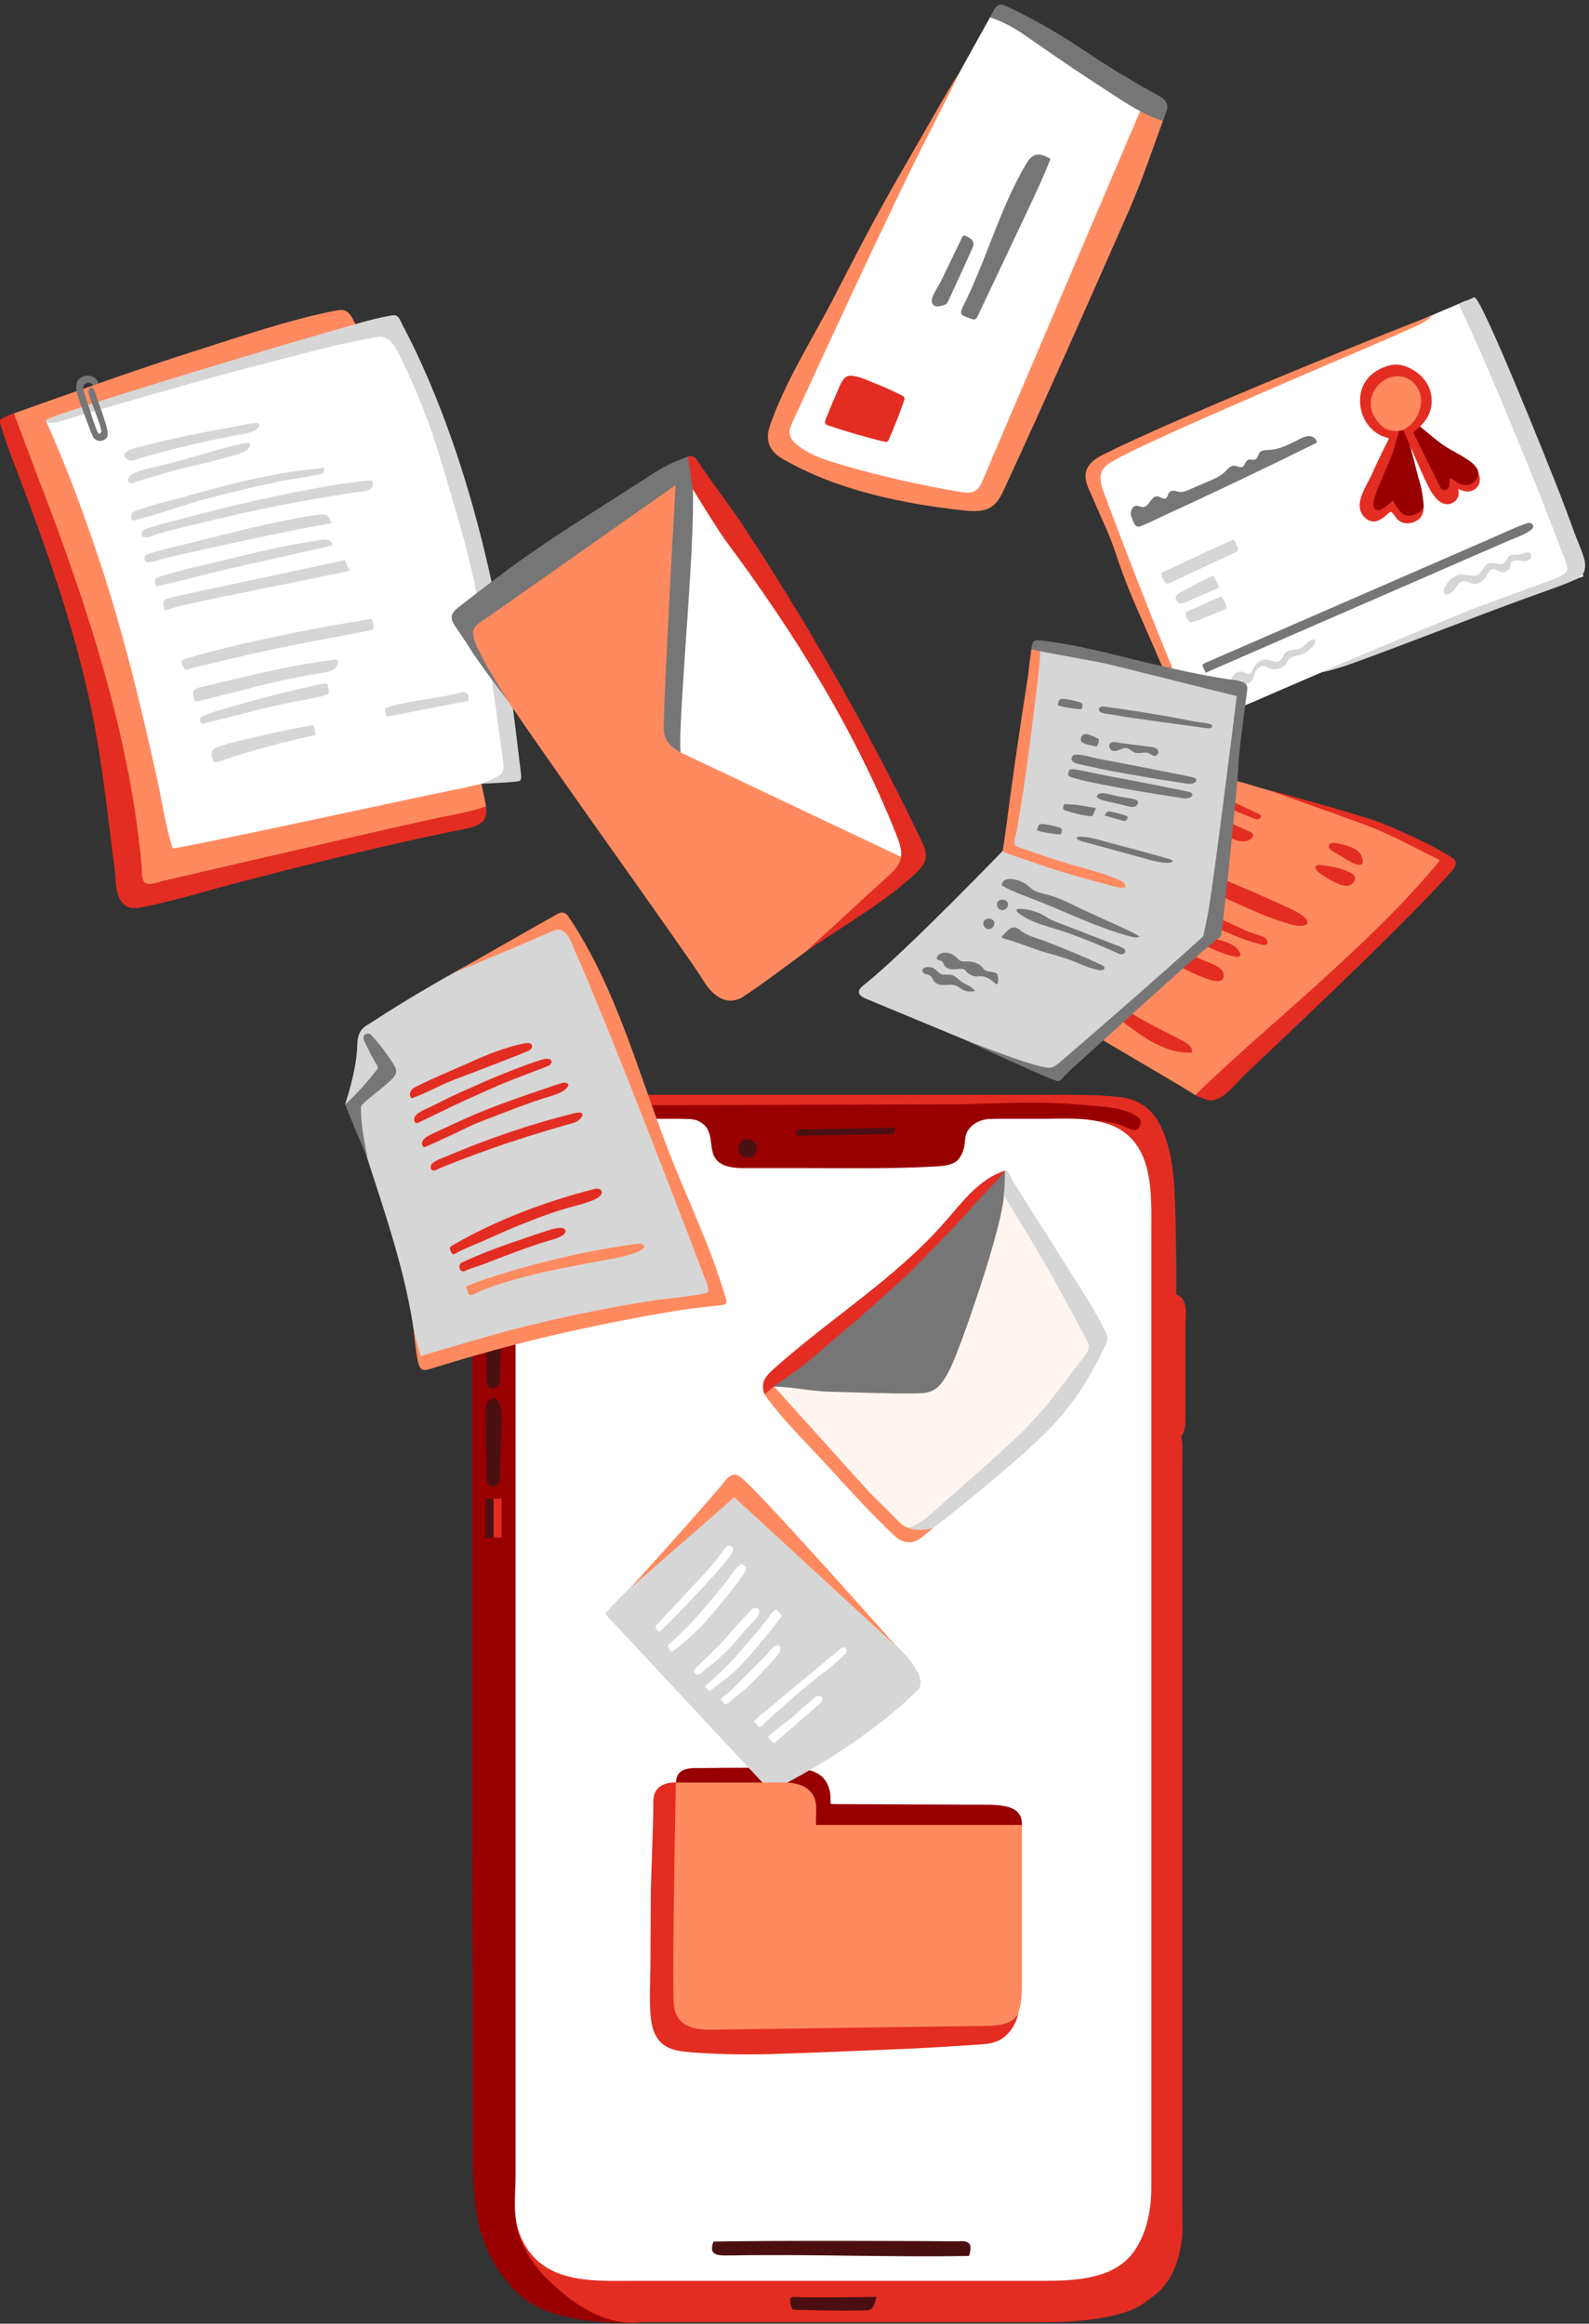<svg width="288" height="421" viewBox="0 0 288 421" fill="none" xmlns="http://www.w3.org/2000/svg">
<rect x="0" y="0" width="288" height="421" fill="#333333" stroke="none"/>
<g clip-path="url(#clip0_4114_16297)">
<path d="M207.347 218.49C207.507 218.662 207.657 218.854 207.807 219.069C208.524 220.129 209.242 221.189 209.959 222.249C210.163 222.549 210.43 222.891 210.795 222.881C211.148 222.881 211.405 222.538 211.512 222.206C212.54 219.058 211.994 215.128 211.769 211.894C211.662 210.32 211.544 208.735 211.084 207.236C210.591 205.63 209.745 204.559 208.535 203.467C207.4 202.428 206.458 201.411 204.969 200.865C203.941 200.49 202.839 200.33 201.757 200.19C196.532 199.516 191.253 199.205 185.984 199.259C173.274 199.387 160.543 199.505 147.822 199.559C134.972 199.612 122.112 199.666 109.263 199.73C101.05 199.762 89.186 199.901 86.316 209.506C85.363 212.687 85.727 215.642 85.727 218.844C85.727 222.313 85.631 225.772 85.631 229.241V335.711C85.631 353.508 85.749 371.294 85.716 389.112C85.716 394.669 85.716 400.419 87.558 405.731C89.1 410.164 92.784 415.635 97.078 417.788C99.133 418.816 103.716 420.84 113.642 420.84C118.996 420.84 120.003 415.753 119.746 413.408C116.405 411.192 111.833 411.502 108.599 409.136C105.119 406.587 104.273 401.801 103.973 397.496C103.224 386.553 104.198 375.566 104.744 364.612C105.74 344.481 105.269 324.307 104.787 304.154C104.113 276.014 101.221 248.344 99.776 220.236C99.519 215.171 99.744 209.207 103.909 206.315C106.265 204.688 109.295 204.506 112.154 204.409C134.758 203.617 157.48 203.831 179.902 206.829C184.689 207.472 189.572 208.264 193.844 210.534C196.392 211.884 198.652 213.704 201.104 215.214C202.282 215.931 203.502 216.595 204.798 217.056C205.837 217.43 206.661 217.773 207.357 218.512L207.347 218.49Z" fill="#980000"/>
<path d="M213.226 257.048V291.368C213.226 294.141 213.226 296.914 213.226 299.698C213.226 306.369 213.226 313.041 213.226 319.712C213.226 327.818 213.226 335.924 213.226 344.019C213.226 351.086 213.226 358.153 213.226 365.231C213.226 371.935 213.483 378.563 213.697 385.266C213.815 388.789 213.89 392.312 213.869 395.835C213.858 399.668 213.729 403.534 212.948 407.292C212.112 411.329 210.303 415.452 206.801 417.626C205.752 418.279 204.606 418.729 203.418 419.082C202.882 419.243 202.347 419.382 201.812 419.51C196.019 420.892 190.29 420.742 184.379 420.742H115.924C112.765 421.181 109.5 420.153 106.673 418.654C103.846 417.154 101.404 415.045 99.102 412.839C96.65 410.483 93.523 405.654 93.523 402.153C93.523 396.231 99.509 405.033 102.829 405.129C106.373 405.236 109.906 404.851 113.451 404.883C137.222 405.044 160.993 405.204 184.765 405.365C186.414 405.376 188.127 405.376 189.647 404.733C192.539 403.512 194.016 400.343 195.055 397.377C200.687 381.251 200.634 363.775 200.869 346.696C201.062 331.737 201.544 316.767 202.283 301.829C203.022 286.806 204.028 271.793 205.302 256.813C205.891 249.842 206.544 242.882 207.251 235.922C207.936 229.143 207.283 222.569 206.33 215.823C206.084 214.12 205.838 212.407 205.313 210.768C204.767 209.109 203.857 207.46 202.679 206.153C202.315 205.746 201.887 205.414 201.448 205.083C200.762 204.547 200.077 204.012 199.317 203.583C198.856 203.326 198.342 203.102 197.818 203.123C199.595 203.037 201.383 203.294 203.086 203.83C204.082 204.14 206.052 205.618 206.63 203.947C206.866 203.251 206.609 202.491 206.32 201.817C206.93 201.42 207.722 201.902 208.215 202.427C210.014 204.312 210.806 206.935 211.181 209.516C211.77 213.531 212.177 217.611 212.659 221.648C212.83 223.083 212.584 224.539 212.659 226.006C212.734 227.612 212.916 229.218 213.001 230.835C213.162 233.769 213.28 236.703 213.355 239.637C213.494 245.441 213.472 251.255 213.248 257.059L213.226 257.048Z" fill="#E32D22"/>
<path d="M204.53 409.114C200.76 413.011 194.379 413.215 189.303 413.236C184.742 413.247 180.18 413.236 175.608 413.236C165.093 413.236 154.578 413.236 144.063 413.236C134.404 413.236 124.756 413.236 115.098 413.236C107.71 413.236 98.865 413.911 94.839 406.212C92.686 402.089 93.447 398.384 93.447 394.037V224.401C93.447 219.443 92.976 214.442 94.742 209.688C95.16 208.563 95.685 207.46 96.456 206.55C100.075 202.278 107.356 202.706 112.357 202.706H189.26C193.072 202.706 196.595 202.406 200.257 203.466C209.337 206.09 208.674 216.08 208.674 223.544V396.328C208.674 400.504 207.763 405.302 204.979 408.621C204.829 408.792 204.679 408.964 204.519 409.124L204.53 409.114Z" fill="white"/>
<path d="M132.874 408.632C147.212 408.386 161.207 408.986 175.544 408.729C175.823 408.729 175.984 407.058 175.834 406.769C175.341 405.795 174.227 406.095 173.199 406.073C171.111 406.03 137.66 405.891 129.308 406.137C128.28 408.868 130.379 408.664 132.874 408.622V408.632Z" fill="#4A1011"/>
<path d="M143.388 417.851C143.431 418.022 143.485 418.204 143.592 418.322C143.72 418.472 143.902 418.483 144.074 418.483C148.303 418.622 152.533 418.665 156.773 418.601C157.201 418.601 157.651 418.579 158.015 418.269C158.476 417.872 158.85 416.138 158.85 416.138C158.85 416.138 151.119 416.256 147.275 416.234C146.258 416.234 145.251 416.191 144.234 416.159C143.088 416.127 143.013 416.405 143.399 417.84L143.388 417.851Z" fill="#4A1011"/>
<path d="M173.757 210.009C172.858 211.016 171.508 211.219 169.742 211.326C161.475 211.808 153.187 211.637 144.91 211.637H136.398C134.053 211.637 130.305 211.904 129.288 209.152C128.945 208.232 128.934 207.225 128.774 206.261C128.613 205.298 128.227 204.216 127.424 203.638C126.857 203.231 126.364 202.696 123.902 202.696C123.441 202.696 122.627 201.668 122.874 201.485C123.12 201.303 132.221 200.693 136.558 200.693H154.826C160.683 200.693 166.765 200.222 172.579 201.025C173.489 201.154 174.389 201.303 175.299 201.464C175.545 201.507 175.802 201.55 176.049 201.593C177.687 201.882 178.543 202.374 180.182 202.685C177.847 202.685 176.359 203.456 175.46 204.784C174.806 205.758 174.978 206.904 174.71 207.975C174.485 208.874 174.164 209.516 173.746 209.988L173.757 210.009Z" fill="#980000"/>
<path d="M161.977 205.457C162.169 205.115 162.255 204.708 162.234 204.312C157.18 204.408 152.125 204.504 147.071 204.601C146.44 204.611 144.566 204.29 144.266 204.965C143.795 206.025 145.529 205.768 146.001 205.757C148.485 205.714 150.98 205.661 153.464 205.618C156.301 205.564 159.139 205.511 161.977 205.457Z" fill="#4A1011"/>
<path d="M135.059 206.401C133.988 206.733 133.335 208.232 134.255 209.217C134.769 209.763 135.658 209.903 136.311 209.549C137.521 208.896 137.425 207.194 136.236 206.54C135.829 206.315 135.412 206.294 135.048 206.401H135.059Z" fill="#4A1011"/>
<path d="M88.372 236.254C88.008 236.725 87.997 237.293 88.008 237.839C88.072 241.919 88.136 245.999 88.19 250.078C88.19 250.657 88.426 251.428 89.25 251.513C89.721 251.556 90.16 251.321 90.353 251.031C90.546 250.742 90.567 250.389 90.578 250.057C90.685 246.373 90.792 242.679 90.91 238.996C90.931 238.257 90.406 233.684 88.372 236.265V236.254Z" fill="#4A1011"/>
<path d="M88.372 254.04C88.008 254.511 87.998 255.078 88.008 255.624C88.073 259.704 88.137 263.784 88.19 267.864C88.19 268.442 88.426 269.213 89.25 269.299C89.722 269.341 90.16 269.106 90.353 268.817C90.546 268.528 90.567 268.174 90.578 267.842C90.685 264.159 90.792 260.464 90.91 256.781C90.931 256.042 90.407 251.47 88.372 254.05V254.04Z" fill="#4A1011"/>
<path d="M90.91 271.538H88.008V278.584H90.91V271.538Z" fill="#4A1011"/>
<path d="M90.91 271.538H89.465V278.584H90.91V271.538Z" fill="#E32D22"/>
<path d="M214.114 260.188C213.632 260.766 212.882 261.066 211.758 260.895C211.747 252.05 212.058 243.152 211.758 234.307C211.758 234.082 213.482 234.628 213.621 234.714C214.349 235.163 214.574 235.624 214.788 236.416C215.078 237.466 214.863 238.815 214.863 239.896C214.863 245.722 214.863 251.547 214.863 257.372C214.863 258.475 214.671 259.524 214.114 260.188Z" fill="#E32D22"/>
<path d="M124.178 198.359H150.969C160.467 198.359 169.954 198.359 179.452 198.359H190.042C194.357 198.359 198.694 198.284 202.999 198.766C206.447 199.151 208.856 200.929 210.376 204.066C212.839 209.131 212.903 215.181 213.053 220.685C213.214 226.938 213.246 233.192 213.139 239.445C213.139 239.799 213.01 240.259 212.668 240.259C212.325 240.259 212.85 241.469 211.768 234.305C211.768 227.292 212.357 214.464 209.852 207.825C209.027 205.64 207.86 203.456 205.911 202.171C204.187 201.036 202.067 200.747 200.022 200.522C196.992 200.19 193.961 199.965 190.92 199.847C184.731 199.601 178.553 200.061 172.385 200.083C166.217 200.104 159.536 200.115 153.111 200.136C140.326 200.168 127.551 200.243 114.766 200.243C110.558 200.254 106.403 199.933 102.195 200.275C99.347 200.511 96.477 200.918 93.811 201.967C91.156 203.027 88.703 204.794 87.258 207.268C88.018 204.719 89.945 202.631 92.226 201.271C94.507 199.911 97.141 199.237 99.764 198.873C101.478 198.637 103.202 198.53 104.915 198.412C106.253 198.262 107.624 198.487 108.984 198.359H124.178Z" fill="#E32D22"/>
<path d="M211.587 266.205C211.427 275.136 211.673 284.055 211.673 293.029V400.462C211.673 404.242 211.095 409.007 208.536 411.984C207.625 413.044 206.48 413.868 205.302 414.618C199.263 418.452 184.936 419.426 184.936 419.426C184.936 419.426 200.601 421.139 206.876 417.477C208.171 416.717 209.424 415.849 210.452 414.768C212.979 412.123 214.018 408.375 214.286 404.724C214.371 403.482 214.286 402.197 214.286 400.944V264.867C214.286 263.111 214.478 261.172 213.857 259.502C213.75 259.202 213.611 258.913 213.386 258.699C212.123 257.51 211.78 259.995 211.748 260.723C211.673 262.554 211.63 264.374 211.598 266.205H211.587Z" fill="#E32D22"/>
<path d="M120.559 361.857C120.559 361.857 178.777 352.327 178.777 347.573C178.777 343.782 185.234 332.935 185.234 330.633C185.234 327.742 183.103 326.971 178.585 326.971C175.886 326.971 173.188 326.971 170.489 326.949C166.581 326.939 162.673 326.917 158.754 326.896C157.319 326.896 155.873 326.896 154.438 326.885C153.775 326.885 151.408 326.853 150.873 326.853C150.776 326.853 150.669 326.853 150.594 326.778C150.53 326.714 150.53 326.607 150.53 326.51C150.53 325.825 150.551 325.161 150.402 324.486C150.262 323.908 150.048 323.341 149.748 322.827C147.875 319.711 142.895 320.407 139.822 320.332C135.785 320.235 131.749 320.278 127.712 320.332C126.063 320.353 123.9 320.096 122.936 321.445C122.733 321.734 122.508 322.377 122.508 322.955C122.508 324.08 122.508 324.947 122.197 325.975C121.908 326.96 121.308 327.795 120.848 328.705C120.323 329.765 120.323 330.44 120.452 331.554C120.623 332.924 120.377 334.466 120.366 335.848C120.323 338.739 120.334 341.63 120.366 344.521C120.42 350.293 120.559 356.075 120.559 361.847V361.857Z" fill="#980000"/>
<path d="M198.214 86.405C198.203 85.826 198.331 85.248 198.695 84.713C199.156 84.028 199.895 83.589 200.612 83.182C203.011 81.832 205.452 80.547 207.936 79.348C211.673 77.538 215.496 75.911 219.308 74.283C227.917 70.611 236.537 66.938 245.146 63.254C249.45 61.412 253.755 59.581 258.07 57.739C260.222 56.819 262.375 55.898 264.527 54.987C265.405 54.613 265.844 54.206 266.561 54.784C267.236 55.33 267.718 57.268 268.082 58.071C275.063 73.234 281.381 88.707 287.003 104.426C270.513 110.037 254.012 115.648 237.993 122.469C231.001 125.446 224.094 128.669 216.931 131.207C216.438 131.378 207.015 108.838 206.137 106.761C204.392 102.617 202.679 98.451 200.998 94.275C200.312 92.573 199.809 90.806 199.038 89.167C198.631 88.311 198.235 87.336 198.224 86.383L198.214 86.405Z" fill="white"/>
<path d="M249.663 69.488C248.518 70.644 247.94 72.325 248.132 73.931C248.432 76.437 250.702 78.568 253.218 78.664C255.039 78.739 256.859 77.808 257.876 76.298C258.894 74.788 259.076 72.754 258.358 71.094C256.859 67.624 252.319 66.789 249.663 69.477V69.488Z" fill="#FF8A5F"/>
<path d="M248.785 88.986C248.442 89.8 248.11 90.624 247.843 91.47C247.746 91.781 247.661 92.113 247.757 92.423C247.896 92.841 248.378 93.066 248.817 93.044C249.235 93.023 249.642 92.82 250.049 92.702C250.541 92.563 251.023 92.391 251.537 92.348C252.126 92.295 252.747 92.391 253.229 92.734C253.55 92.969 253.807 93.301 254.16 93.494C254.289 93.558 254.428 93.612 254.578 93.655C255.274 93.88 256.109 94.083 256.837 93.901C257.159 93.826 258.037 92.231 258.047 91.77C257.983 90.689 257.747 88.879 257.448 87.83C256.548 84.724 255.135 78.888 255.135 78.888C255.135 78.888 255.017 77.636 254.739 77.764C254.321 77.968 253.786 78.021 253.646 78.043C253.357 78.085 253.154 78.471 252.908 79.07C252.447 80.173 251.987 81.287 251.526 82.401C250.616 84.596 249.706 86.791 248.796 88.986H248.785Z" fill="#980000"/>
<path d="M257.47 83.697C258.241 85.753 258.852 87.98 260.468 89.479C260.79 89.779 261.154 90.046 261.593 90.143C262.032 90.239 262.535 90.143 262.835 89.8C263.349 89.222 262.996 88.237 263.938 88.012C264.634 87.841 265.298 88.397 266.015 88.408C266.39 88.408 266.754 88.258 267.097 88.183C267.482 88.098 268.221 86.459 267.835 85.164C267.3 84.071 266.529 83.632 265.512 82.958C264.495 82.283 263.37 81.758 262.332 81.116C260.329 79.874 258.648 78.225 256.774 76.822C256.699 76.769 256.614 76.704 256.517 76.715C256.175 76.747 255.147 77.561 254.975 77.904C254.708 78.46 255.243 78.996 255.5 79.456C256.217 80.731 257.16 82.251 257.47 83.697Z" fill="#980000"/>
<path d="M266.604 87.7C266.497 87.743 266.379 87.786 266.272 87.818C265.63 87.979 264.955 87.829 264.355 87.55C263.906 87.336 263.52 87.037 263.113 86.747C262.771 86.501 262.728 86.662 262.728 87.122C262.728 87.518 262.728 87.925 262.556 88.279C262.385 88.632 261.978 88.91 261.603 88.803C261.261 88.707 261.068 88.354 260.907 88.032L260.608 87.422L258.295 82.71C257.909 81.929 257.524 81.136 257.138 80.355L256.56 79.177C256.453 78.963 256.003 78.374 256.282 78.181C257.256 77.506 258.091 76.639 258.702 75.611C259.708 73.909 259.74 71.681 258.873 69.915C258.305 68.747 257.352 67.784 256.249 67.109C255.211 66.466 254.001 65.995 252.759 66.06C252.148 66.092 251.57 66.263 250.992 66.477C249.91 66.873 248.882 67.494 248.09 68.34C246.473 70.075 246.173 72.581 246.837 74.797C247.48 76.939 249.225 78.802 251.452 79.305C251.559 79.327 251.699 79.348 251.709 79.487C251.709 79.552 251.677 79.616 251.645 79.669C251.388 80.173 251.142 80.676 250.885 81.179C250.157 82.625 249.45 84.092 248.808 85.58C248.369 86.597 247.79 87.529 247.319 88.536C247.009 89.2 246.709 89.874 246.548 90.592C246.388 91.309 246.388 92.069 246.666 92.755C246.977 93.536 247.662 94.168 248.465 94.414C248.936 94.564 249.375 94.489 249.825 94.297C250.489 94.007 251.067 93.568 251.581 93.054C251.741 92.904 251.934 92.722 252.138 92.776C252.245 92.797 252.33 92.883 252.405 92.958C252.737 93.29 252.93 93.751 253.273 94.082C253.615 94.414 254.033 94.682 254.515 94.768C255.468 94.928 256.549 94.704 257.384 93.836C258.155 93.033 258.006 91.78 258.006 91.78C258.006 91.78 257.824 92.251 257.427 92.647C257.17 92.904 256.838 93.065 256.506 93.194C255.853 93.44 255.072 93.568 254.418 93.215C254.108 93.044 253.862 92.776 253.647 92.498C253.176 91.919 252.78 91.288 252.437 90.624C251.945 91.17 251.377 91.652 250.767 92.048C250.542 92.198 250.296 92.337 250.028 92.391C249.761 92.444 249.461 92.412 249.247 92.241C248.936 91.984 248.893 91.534 248.936 91.127C248.99 90.613 249.139 90.121 249.311 89.628C249.761 88.322 250.317 87.047 250.874 85.784C251.474 84.424 252.073 83.075 252.555 81.661C252.78 80.987 252.93 80.28 253.166 79.627C253.208 79.509 253.53 78.042 253.615 78.042C253.433 78.042 253.241 78.095 253.048 78.095C252.309 78.095 251.527 77.924 250.896 77.528C250.071 77.003 249.364 76.039 248.925 75.183C248.015 73.384 248.443 71.253 249.782 69.786C250.264 69.261 250.853 68.833 251.495 68.544C252.727 68.008 254.215 68.019 255.371 68.694C256.089 69.101 256.656 69.743 257.031 70.482C257.556 71.499 257.706 72.698 257.438 73.812C257.063 75.429 256.1 76.95 254.354 77.903C254.472 78.138 258.37 87.486 259.344 88.996C260.029 90.056 260.886 91.234 262.149 91.341C262.835 91.395 263.531 91.095 263.959 90.549C264.377 90.013 264.505 89.253 264.28 88.6C264.837 88.835 265.426 89.05 266.036 89.05C267.204 89.05 268.221 88.097 268.21 86.908C268.21 86.308 268.007 85.73 267.803 85.173C267.953 85.73 267.867 86.33 267.578 86.822C267.343 87.208 266.989 87.518 266.572 87.7H266.604Z" fill="#E32D22"/>
<path d="M204.991 93.376C204.82 92.616 205.238 91.631 206.009 91.631C206.405 91.631 206.758 91.877 207.154 91.877C208.289 91.856 208.621 89.832 209.756 89.928C210.313 89.971 210.859 90.56 211.33 90.271C211.684 90.057 211.652 89.522 211.919 89.2C212.166 88.911 212.594 88.868 212.958 88.933C213.322 88.997 213.686 89.147 214.061 89.147C214.489 89.147 214.907 88.986 215.292 88.815C216.588 88.258 217.873 87.701 219.168 87.155C220.154 86.727 221.171 86.288 221.942 85.549C222.488 85.024 223.034 84.296 223.794 84.371C224.255 84.414 224.715 84.778 225.143 84.596C225.647 84.382 225.668 83.6 226.161 83.354C226.589 83.139 227.146 83.439 227.563 83.215C227.981 82.979 227.992 82.379 228.291 82.004C228.666 81.533 229.362 81.555 229.962 81.523C231.911 81.437 233.71 80.495 235.444 79.595C236.033 79.295 236.654 78.985 237.318 79.017C237.982 79.049 238.667 79.531 238.678 80.195C234.063 82.486 229.426 84.735 224.769 86.952C220.1 89.179 215.41 91.374 210.699 93.537C209.392 94.137 208.097 94.822 206.758 95.336C205.58 95.786 205.366 94.265 204.981 93.387L204.991 93.376Z" fill="#767676"/>
<path d="M211.041 105.304C211.116 105.454 211.191 105.604 211.33 105.679C211.555 105.808 211.844 105.701 212.08 105.593C216.052 103.741 220.025 101.888 223.997 100.025C224.115 99.972 224.244 99.907 224.319 99.8C224.511 99.554 224.372 99.201 224.233 98.922C224.083 98.633 223.933 98.333 223.783 98.044C223.73 97.948 223.676 97.841 223.569 97.809C223.473 97.777 223.366 97.809 223.269 97.862C220.764 98.976 218.269 100.143 215.784 101.31C214.542 101.899 213.3 102.488 212.069 103.088C211.694 103.27 210.688 103.548 210.527 103.966C210.388 104.341 210.87 104.972 211.019 105.294L211.041 105.304Z" fill="#D6D6D6"/>
<path d="M214.488 109.267C216.533 108.378 218.578 107.5 220.623 106.612C220.741 106.558 220.87 106.494 220.902 106.376C220.923 106.28 220.88 106.183 220.838 106.098C220.559 105.541 220.27 104.995 219.992 104.438C219.97 104.395 219.938 104.342 219.885 104.32C219.831 104.299 219.777 104.32 219.724 104.352C217.968 105.198 216.233 106.098 214.52 107.04C214.017 107.318 213.085 107.629 213.096 108.336C213.117 109.074 213.845 109.546 214.488 109.267Z" fill="#D6D6D6"/>
<path d="M215.633 112.716C215.815 112.813 216.04 112.749 216.233 112.674C218.203 111.988 220.141 111.228 222.047 110.382C222.144 110.339 222.24 110.296 222.283 110.211C222.326 110.125 222.315 110.018 222.283 109.911C222.122 109.226 221.801 108.572 221.362 108.026C221.362 108.026 217.132 109.932 216.747 110.114C216.297 110.318 215.141 110.586 214.927 111.089C214.755 111.485 215.269 112.534 215.633 112.716Z" fill="#D6D6D6"/>
<path d="M217.979 120.651C218.236 121.25 218.515 121.882 218.515 121.882C218.515 121.882 225.721 118.734 228.312 117.609C232.146 115.939 235.99 114.269 239.823 112.598L252.758 106.966C256.785 105.21 260.811 103.464 264.826 101.708C267.792 100.412 270.769 99.127 273.735 97.832C274.163 97.65 279.314 95.894 277.536 94.844C277.204 94.651 276.776 94.769 276.412 94.909C274.12 95.765 271.904 96.825 269.666 97.8C267.428 98.774 265.008 99.823 262.685 100.841C257.984 102.886 253.272 104.931 248.572 106.987C243.871 109.043 239.063 111.131 234.309 113.198C230.625 114.804 226.953 116.399 223.269 118.006L218.836 119.933C218.558 120.051 217.829 120.329 217.969 120.661L217.979 120.651Z" fill="#767676"/>
<path d="M225.122 121.71C225.646 121.838 226.214 122.31 226.653 121.988C226.824 121.86 226.91 121.646 226.996 121.442C227.424 120.404 228.377 119.461 229.501 119.525C230.326 119.579 231.214 120.157 231.921 119.729C232.457 119.397 232.553 118.637 233.024 118.198C233.688 117.566 234.802 117.855 235.637 117.48C236.525 117.084 237.061 115.97 238.035 115.874C238.132 115.874 238.239 115.874 238.314 115.928C238.496 116.056 238.421 116.345 238.314 116.538C237.714 117.587 236.675 118.38 235.508 118.69C234.887 118.851 234.18 118.904 233.709 119.343C233.399 119.622 233.238 120.018 232.992 120.35C232.392 121.153 231.247 121.496 230.315 121.164C229.822 120.992 229.373 120.65 228.848 120.682C228.259 120.714 227.788 121.217 227.552 121.753C227.327 122.267 227.242 122.834 226.931 123.305C226.621 123.777 225.957 124.076 225.507 123.755C225.229 123.552 224.961 123.134 224.661 123.295C224.222 123.541 223.098 125.832 223.023 123.937C222.98 122.845 223.89 121.41 225.143 121.721L225.122 121.71Z" fill="#D6D6D6"/>
<path d="M264.997 104.084C265.972 104.084 267.021 104.587 267.867 104.095C268.713 103.613 268.949 102.339 269.869 102.039C270.79 101.75 271.958 102.617 272.686 101.974C273.018 101.685 273.082 101.193 273.392 100.872C273.96 100.283 274.956 100.615 275.737 100.4C276.262 100.261 276.84 99.886 277.279 100.208C277.654 100.486 277.536 101.139 277.151 101.418C276.765 101.696 276.251 101.696 275.791 101.643C275.33 101.589 274.838 101.493 274.388 101.61C274.195 101.664 273.992 101.76 273.896 101.942C273.799 102.114 273.81 102.306 273.778 102.499C273.66 103.238 272.857 103.806 272.118 103.656C271.486 103.527 270.887 102.97 270.276 103.195C269.805 103.367 269.623 103.923 269.388 104.373C268.938 105.251 267.985 105.947 267.021 105.776C266.379 105.669 265.779 105.198 265.137 105.305C264.248 105.465 263.937 106.558 263.284 107.179C262.877 107.575 262.01 108.046 261.71 107.403C261.507 106.975 261.796 106.525 261.989 106.161C262.599 105.048 263.648 104.073 264.997 104.073V104.084Z" fill="#D6D6D6"/>
<path d="M200.322 82.155C198.984 82.829 197.388 83.74 196.895 85.249C196.307 87.07 197.581 89.008 198.245 90.636C199.53 93.762 201.05 96.696 202.099 99.898C203.309 103.592 204.712 107.233 206.308 110.788C207.229 112.844 211.276 122.224 212.186 124.312C215.302 131.476 215.913 131.669 216.93 131.23C215.966 129.013 213.054 122.417 212.347 120.704C210.944 117.277 209.563 113.84 208.203 110.403C205.472 103.517 202.817 96.611 200.236 89.672C200.183 89.533 200.129 89.394 200.086 89.265C199.594 87.927 199.112 86.374 199.829 85.142C200.215 84.489 200.868 84.05 201.511 83.654C207.443 79.96 249.257 62.474 254.739 59.947C256.399 59.186 258.315 58.501 259.59 57.194C255.114 58.704 213.493 75.548 200.343 82.176L200.322 82.155Z" fill="#FF8A5F"/>
<path d="M285.063 105.209C285.555 104.995 286.048 104.802 286.476 104.481C286.862 104.192 287.097 103.742 287.204 103.282C287.472 102.136 287.108 101.065 286.723 100.005C286.316 98.881 285.823 97.799 285.416 96.675C284.517 94.18 283.585 91.707 282.632 89.233C281.454 86.192 268.391 53.35 267.192 53.864C266.26 54.271 265.318 54.678 264.386 55.085C265.917 58.362 267.416 61.67 268.862 64.99C271.796 71.768 274.633 78.578 277.396 85.421C278.777 88.847 280.127 92.274 281.465 95.722C282.129 97.446 282.793 99.17 283.446 100.894C283.617 101.344 283.789 101.783 283.939 102.243C284.089 102.736 284.163 103.293 283.799 103.721C283.66 103.892 283.467 104.01 283.285 104.117C281.979 104.899 280.533 105.316 279.109 105.841C277.407 106.462 275.704 107.094 274.002 107.715C271.957 108.464 269.922 109.214 267.877 109.964C265.682 110.767 241.707 120.682 239.555 121.807C242.788 121.207 247.275 119.376 248.817 118.83C251.89 117.727 270.275 110.649 276.379 108.454C278.317 107.758 280.255 107.051 282.193 106.355C283.178 106.002 284.121 105.627 285.063 105.209Z" fill="#D6D6D6"/>
<path d="M2.539 74.884C13.129 71.125 24.65 66.981 35.358 63.587C43.753 60.92 52.094 58.019 60.768 56.284C61.325 56.177 61.903 56.07 62.438 56.241C63.241 56.509 63.723 57.323 64.109 58.083C71.829 73.117 75.63 89.789 79.357 106.269C82.098 118.369 87.901 144.571 88.073 146.06C88.201 147.206 88.03 147.463 87.323 148.03C86.777 148.469 85.267 148.437 84.593 148.555C82.312 148.951 80.042 149.347 77.772 149.765C71.925 150.825 66.09 151.949 60.264 153.159C49.214 155.462 37.575 157.635 27.177 162.175C26.085 162.647 25.014 163.161 24.008 163.782C24.008 163.782 20.089 126.411 14.746 110.563C9.402 94.715 1.671 75.205 2.549 74.894L2.539 74.884Z" fill="#FF8A5F"/>
<path d="M8.298 76.201C12.174 84.746 15.408 93.623 18.342 102.532C21.062 110.798 23.321 119.215 25.377 127.674C26.426 132.011 27.422 136.358 28.386 140.716C29.339 144.989 29.971 149.508 31.266 153.673C31.395 154.091 78.927 143.704 82.278 143.104C85.63 142.505 89.378 141.241 92.729 141.241C93.2 141.241 89.453 115.413 89.142 113.754C86.765 101.043 83.52 88.365 78.488 76.436C76.036 70.632 73.969 64.968 70.264 59.86C70.264 59.86 19.959 71.939 8.287 76.211L8.298 76.201Z" fill="white"/>
<path d="M46.6 66.221C53.7 64.422 61.163 62.259 68.38 61.06C70.875 60.642 72.074 63.705 72.535 64.636C77.749 75.205 79.505 81.876 83.36 95.165C87.365 108.989 89.26 123.616 91.177 137.858C91.284 138.628 91.359 139.474 90.909 140.106C90.609 140.513 90.128 140.749 89.667 140.963C88.436 141.53 87.247 141.991 87.247 141.991C87.247 141.991 94.025 141.723 94.24 141.466C94.518 141.134 94.486 140.642 94.432 140.203C93.222 130.362 92.162 120.543 90.224 110.809C87.397 96.589 83.499 82.476 77.814 69.123C76.829 66.81 75.79 64.529 74.687 62.27C74.13 61.145 73.563 60.021 72.974 58.918C72.471 57.976 72.278 56.916 71.025 57.141C69.012 57.494 67.01 57.986 65.05 58.543C60.97 59.7 56.891 60.888 52.822 62.088C47.853 63.555 42.885 65.043 37.916 66.542C33.087 67.999 28.269 69.476 23.45 70.986C19.799 72.132 16.158 73.278 12.539 74.509C12.271 74.595 8.202 75.869 8.299 76.19C8.588 77.175 11.489 76.169 12.185 75.955C16.394 74.605 38.666 68.234 46.611 66.221H46.6Z" fill="#D6D6D6"/>
<path d="M26.352 159.97C27.08 160.495 28.858 159.767 29.703 159.563C30.924 159.274 32.134 158.996 33.355 158.718C36.621 157.957 39.876 157.197 43.142 156.447C50.809 154.67 58.475 152.903 66.142 151.147C70.522 150.151 74.901 149.145 79.302 148.202C81.829 147.667 84.817 147.164 87.247 146.382C87.515 146.296 88.072 146.061 88.072 146.061C88.072 146.061 88.436 147.506 87.633 148.652C87.151 149.337 85.823 149.862 84.934 150.044C82.547 150.515 80.159 151.008 77.782 151.522C66.153 154.027 54.599 156.919 43.088 159.917C39.458 160.859 35.753 161.962 32.081 162.915C30.185 163.408 28.269 163.857 26.352 164.243C24.435 164.628 22.979 164.928 21.844 163.097C20.859 161.502 21.041 159.649 20.816 157.85C20.516 155.441 20.216 153.032 19.917 150.633C19.124 144.219 18.321 137.794 17.133 131.434C15.302 121.625 12.539 112.02 9.337 102.575C7.731 97.843 6.029 93.142 4.262 88.473C2.816 84.629 1.21 80.817 0.086 76.866C0.011 76.609 -0.236 76.105 0.428 75.763C1.167 75.388 2.184 75.013 2.516 74.895C2.57 74.927 5.333 82.455 6.757 86.16C8.513 90.722 10.237 95.305 11.875 99.909C15.184 109.172 18.182 118.541 20.591 128.082C22.99 137.569 24.789 147.228 25.688 156.972C25.763 157.818 25.549 159.414 26.331 159.981L26.352 159.97Z" fill="#E32D22"/>
<path d="M43.731 78.695C44.502 78.556 45.284 78.396 45.991 78.064C46.322 77.914 47.597 77.196 46.815 76.693C46.751 76.65 46.676 76.65 46.601 76.661C44.931 76.704 43.314 77.186 41.675 77.464C39.951 77.753 38.238 78.075 36.525 78.406C33.098 79.081 29.693 79.852 26.299 80.709C25.549 80.901 20.838 81.779 23.14 83.268C23.858 83.728 24.811 83.182 25.539 82.968C26.77 82.615 28.001 82.272 29.233 81.94C34.019 80.666 38.859 79.584 43.731 78.695Z" fill="#D6D6D6"/>
<path d="M43.817 82.037C44.213 81.876 44.577 81.683 44.888 81.426C45.209 81.169 45.412 80.72 45.252 80.345C45.038 79.82 38.302 81.855 37.756 82.005C34.512 82.861 31.267 83.943 27.98 84.607C26.77 84.853 25.571 85.185 24.436 85.667C24.114 85.806 23.793 85.956 23.558 86.202C23.322 86.448 23.151 86.802 23.215 87.134C23.247 87.294 23.333 87.444 23.483 87.498C23.943 87.637 24.661 87.284 25.1 87.155C25.764 86.962 26.427 86.77 27.081 86.566C28.366 86.17 29.65 85.774 30.946 85.41C33.302 84.757 35.69 84.264 38.056 83.686C39.255 83.397 40.455 83.075 41.633 82.722C42.307 82.519 43.11 82.326 43.817 82.037Z" fill="#D6D6D6"/>
<path d="M58.636 85.645C58.679 85.346 58.722 85.035 58.754 84.735C58.744 84.832 55.478 85.099 55.156 85.142C53.957 85.303 52.769 85.485 51.58 85.677C49.171 86.084 46.772 86.577 44.384 87.123C41.022 87.894 37.692 88.783 34.383 89.746C31.075 90.71 27.937 91.288 24.789 92.477C24.489 92.584 24.179 92.713 23.975 92.959C23.782 93.184 23.665 94.051 24.007 94.244C24.307 94.415 25.624 93.901 25.967 93.816C27.263 93.494 28.537 93.109 29.811 92.713C32.359 91.909 34.886 91.031 37.467 90.357C41.964 89.168 46.483 88.097 51.034 87.144C51.751 86.995 58.594 85.988 58.636 85.667V85.645Z" fill="#D6D6D6"/>
<path d="M65.756 89.019C66.302 88.944 66.891 88.847 67.287 88.473C67.684 88.098 67.769 87.327 67.287 87.038C58.946 87.573 39.929 92.114 38.59 92.52C37.327 92.917 29.307 94.833 26.769 95.711C26.491 95.808 26.201 95.915 25.977 96.118C25.752 96.322 25.613 96.643 25.709 96.921C26.062 97.96 27.722 96.996 28.343 96.804C30.881 96.043 33.483 95.487 36.053 94.844C42.349 93.27 48.688 91.899 55.07 90.743C58.614 90.1 62.169 89.522 65.735 89.008L65.756 89.019Z" fill="#D6D6D6"/>
<path d="M60.093 94.79C59.879 94.308 59.729 93.612 59.226 93.355C58.551 93.023 57.416 93.333 56.699 93.397C54.889 93.579 47.212 95.207 45.167 95.721C42.093 96.481 39.02 97.242 35.958 98.013C32.981 98.751 29.972 99.405 27.038 100.304C26.824 100.368 26.599 100.443 26.428 100.583C26.107 100.85 26.064 101.525 26.439 101.75C26.813 101.964 27.477 101.771 27.873 101.718C28.505 101.621 29.137 101.353 29.758 101.182C31.096 100.797 53.529 95.796 60.093 94.8V94.79Z" fill="#D6D6D6"/>
<path d="M60.243 98.847C60.275 98.365 59.857 97.958 59.397 97.819C58.936 97.68 58.444 97.766 57.972 97.841C56.548 98.076 55.135 98.312 53.711 98.569C49.021 99.425 44.384 100.56 39.758 101.695C37.681 102.199 35.593 102.659 33.527 103.184C32.477 103.452 31.428 103.73 30.389 104.051C29.822 104.223 28.183 104.469 28.055 105.208C28.012 105.475 28.119 105.743 28.215 106C28.248 106.075 28.29 106.161 28.365 106.204C28.451 106.246 28.558 106.225 28.654 106.204C30.421 105.754 32.177 105.347 33.934 104.908C36.054 104.383 38.163 103.794 40.294 103.312C44.534 102.359 48.785 101.406 53.026 100.453C55.424 99.918 57.833 99.372 60.232 98.836L60.243 98.847Z" fill="#D6D6D6"/>
<path d="M29.704 110.092C29.725 110.221 29.757 110.36 29.854 110.435C29.993 110.542 30.196 110.489 30.357 110.435C33.944 109.193 57.876 104.685 63.369 103.4C63.069 102.768 62.469 101.505 62.469 101.505C62.469 101.505 32.498 107.855 31.235 108.219C29.704 108.658 29.414 108.497 29.704 110.103V110.092Z" fill="#D6D6D6"/>
<path d="M64.782 114.653C65.51 114.514 66.227 114.385 66.955 114.246C68.037 114.042 67.716 113.389 67.523 112.565C67.501 112.447 67.469 112.329 67.373 112.254C67.255 112.158 67.084 112.179 66.934 112.201C62.769 112.854 58.625 113.593 54.492 114.417C47.521 115.809 40.529 117.308 33.729 119.332C33.365 119.439 32.926 119.632 32.904 120.018C32.904 120.189 32.98 120.36 33.065 120.51C33.172 120.703 33.279 120.906 33.386 121.099C33.697 121.656 34.575 121.088 35.035 120.981C39.704 119.868 44.362 118.722 49.052 117.726C54.277 116.602 59.524 115.659 64.771 114.674L64.782 114.653Z" fill="#D6D6D6"/>
<path d="M37.681 126.605C43.763 125.127 49.791 123.392 55.991 122.311C56.837 122.161 57.683 122.022 58.529 121.893C59.311 121.776 60.135 121.636 60.713 121.101C61.024 120.812 61.538 119.784 61.024 119.516C60.778 119.388 59.953 119.634 59.664 119.666C59.236 119.72 58.807 119.773 58.368 119.837C56.612 120.084 54.867 120.373 53.121 120.705C49.631 121.369 46.183 122.182 42.724 122.986C40.433 123.521 38.141 124.056 35.85 124.635C34.715 124.924 34.865 125.973 35.272 126.83C35.314 126.926 35.368 127.022 35.454 127.065C35.55 127.119 35.668 127.087 35.764 127.065C36.407 126.915 37.038 126.765 37.681 126.605Z" fill="#D6D6D6"/>
<path d="M57.651 126.304C58.122 126.187 58.604 126.069 59.064 125.93C59.279 125.865 59.514 125.78 59.589 125.566C59.621 125.459 59.611 125.341 59.589 125.234C59.557 125.009 59.525 124.795 59.493 124.57C59.45 124.281 59.364 123.949 59.097 123.852C58.957 123.799 58.807 123.831 58.658 123.852C52.319 125.127 45.98 126.84 39.78 128.671C38.666 129.003 37.552 129.335 36.535 129.892C36.45 129.945 36.353 129.999 36.3 130.084C36.225 130.202 36.235 130.363 36.246 130.502C36.278 130.748 36.343 131.048 36.589 131.112C36.696 131.144 36.803 131.112 36.91 131.091C39.501 130.427 42.082 129.827 44.684 129.142C47.457 128.414 50.241 127.739 53.047 127.193C54.578 126.904 56.109 126.647 57.619 126.294L57.651 126.304Z" fill="#D6D6D6"/>
<path d="M57.179 133.189C57.179 133.189 57.104 131.594 56.761 131.465C56.622 131.411 56.462 131.433 56.312 131.465C53.056 131.979 49.833 132.718 46.621 133.457C44.287 133.992 41.942 134.527 39.65 135.256C39.2 135.395 38.719 135.577 38.505 135.994C38.194 136.594 38.505 137.429 38.719 138.018C38.719 138.05 38.74 138.072 38.761 138.093C38.794 138.115 38.836 138.115 38.868 138.115C40.207 137.965 41.653 137.269 42.948 136.873C44.522 136.401 46.096 135.93 47.681 135.491C50.818 134.624 53.988 133.842 57.179 133.2V133.189Z" fill="#D6D6D6"/>
<path d="M70.512 129.774C75.309 128.853 80.095 127.868 84.903 127.012C84.903 126.38 85.021 125.587 84.196 125.438C83.843 125.373 83.479 125.47 83.125 125.566C80.759 126.198 78.318 126.519 75.898 126.905C74.677 127.097 73.445 127.311 72.246 127.601C71.647 127.74 71.047 127.9 70.447 128.072C69.848 128.243 69.644 128.393 69.826 129.046C69.88 129.239 69.933 129.432 69.987 129.624C69.998 129.678 70.019 129.731 70.062 129.774C70.137 129.839 70.244 129.828 70.34 129.806C70.394 129.806 70.447 129.785 70.512 129.774Z" fill="#D6D6D6"/>
<path d="M16.823 79.07C17.058 79.606 17.637 79.916 18.226 79.895C18.707 79.874 19.307 79.51 19.468 79.017C19.596 78.61 19.51 78.16 19.414 77.743C19.114 76.501 18.697 75.28 18.268 74.07C17.904 73.02 17.529 71.96 17.165 70.911C17.101 70.729 17.037 70.547 16.908 70.408C16.78 70.269 16.576 70.172 16.395 70.247C16.18 70.322 16.084 70.579 16.073 70.815C16.02 71.403 16.244 71.971 16.459 72.528C16.812 73.438 17.155 74.348 17.487 75.269C17.787 76.115 18.151 76.982 18.333 77.86C18.365 78.01 18.386 78.182 18.333 78.321C18.258 78.492 18.011 78.685 17.84 78.514C17.819 78.492 17.797 78.46 17.776 78.428C17.701 78.31 17.637 78.182 17.583 78.053C17.454 77.764 17.358 77.464 17.24 77.164C17.123 76.854 17.005 76.533 16.898 76.222C16.684 75.59 16.502 74.959 16.298 74.327C16.02 73.46 15.72 72.603 15.463 71.736C15.249 71.007 14.638 69.819 15.666 69.412C16.469 69.091 16.876 69.819 16.876 69.819L17.851 69.476C17.851 69.476 17.647 68.512 16.63 68.18C15.773 67.902 14.82 68.127 14.221 68.78C13.878 69.155 13.793 69.765 13.814 70.247C13.825 70.632 13.91 70.997 13.996 71.371C14.167 72.1 16.137 77.528 16.834 79.092L16.823 79.07Z" fill="#767676"/>
<path d="M262.127 155.879C262.181 155.943 262.234 156.007 262.256 156.093C262.341 156.382 261.935 156.564 261.774 156.735C261.517 157.014 261.313 157.378 261.099 157.688C260.66 158.299 260.211 158.888 259.75 159.487C258.84 160.665 257.887 161.822 256.913 162.957C254.964 165.227 252.897 167.39 250.777 169.499C247.961 172.273 245.038 174.928 242.072 177.541C234.651 184.073 226.417 190.241 220.217 197.951C219.264 199.128 217.197 198.754 216.63 198.411C215.784 197.886 214.306 196.955 213.524 196.494C210.751 194.856 207.978 193.228 205.205 191.59C202.431 189.952 199.872 188.452 197.206 186.878C196.446 186.429 189.56 181.867 189.207 182.167C198.791 173.954 205.087 162.657 213.064 152.881C215.634 149.732 217.85 146.766 219.424 143.008C219.96 141.712 220.495 140.877 222.016 141.07C224.168 141.327 227.434 142.494 229.522 143.051C232.906 144.1 234.683 144.678 237.853 145.556C241.022 146.434 244.117 147.58 247.136 148.801C249.503 149.754 251.858 150.718 254.225 151.671C255.981 152.377 257.737 153.095 259.386 154.026C260.275 154.53 261.131 155.108 261.945 155.729C262.009 155.782 262.074 155.825 262.127 155.889V155.879Z" fill="#FF8A5F"/>
<path d="M228.184 147.474C228.291 147.527 228.398 147.581 228.473 147.677C228.666 147.934 228.431 148.32 228.12 148.405C227.809 148.491 227.488 148.373 227.199 148.255C226.471 147.966 225.743 147.677 225.025 147.388C224.158 147.045 223.301 146.703 222.434 146.349C221.952 146.157 221.449 145.942 221.139 145.525C219.757 143.587 223.055 145.064 223.505 145.278C225.058 146.017 226.621 146.756 228.174 147.484L228.184 147.474Z" fill="#E32D22"/>
<path d="M226.47 150.654C226.781 150.793 227.156 151.018 227.134 151.36C227.134 151.51 227.049 151.639 226.952 151.757C226.609 152.174 226.074 152.399 225.539 152.442C225.003 152.485 224.468 152.367 223.954 152.206C223.108 151.928 222.294 151.51 221.598 150.953C220.881 150.375 219.039 148.201 221.17 148.276C221.93 148.298 223.087 149.133 223.783 149.444L226.449 150.654H226.47Z" fill="#E32D22"/>
<path d="M242.361 152.785C242.018 152.71 241.654 152.645 241.322 152.763C240.99 152.881 240.744 153.266 240.873 153.588C240.926 153.727 241.044 153.834 241.162 153.92C241.579 154.262 242.04 154.53 242.511 154.798C243.11 155.151 243.71 155.504 244.31 155.858C244.824 156.158 246.387 157.132 246.89 156.468C247.179 156.093 246.74 154.926 246.483 154.584C245.68 153.502 243.55 153.042 242.35 152.774L242.361 152.785Z" fill="#E32D22"/>
<path d="M239.309 156.713C239.01 156.692 238.667 156.703 238.496 156.949C238.271 157.292 238.603 157.72 238.924 157.977C240.016 158.855 241.237 159.572 242.522 160.119C243.443 160.504 244.738 160.815 245.381 159.797C245.82 159.101 245.595 158.63 244.974 158.245C243.528 157.345 240.948 156.863 239.288 156.724L239.309 156.713Z" fill="#E32D22"/>
<path d="M232.682 164.08C233.956 164.658 235.23 165.247 236.333 166.083C236.783 166.425 237.211 167.089 236.794 167.464C236.687 167.56 236.547 167.603 236.408 167.646C235.477 167.881 234.491 167.646 233.571 167.367C229.791 166.265 226.193 164.605 222.616 162.956C220.732 162.088 218.847 161.221 216.963 160.354C215.806 159.818 214.575 159.219 213.986 158.084C213.868 157.848 213.783 157.538 213.965 157.345C214.072 157.238 214.222 157.195 214.371 157.173C217.155 156.724 220.282 158.715 222.745 159.743C226.075 161.135 229.384 162.581 232.682 164.08Z" fill="#E32D22"/>
<path d="M217.872 165.056C215.859 164.178 213.771 163.289 211.576 163.278C212.615 163.964 213.718 164.553 214.821 165.142C219.286 167.529 223.815 169.939 228.741 171.159C229.951 171.459 230.026 170.303 229.094 169.821C228.163 169.339 226.963 169.125 225.989 168.675C223.301 167.433 220.592 166.234 217.883 165.045L217.872 165.056Z" fill="#E32D22"/>
<path d="M213.535 167.518C212.432 167.068 211.201 166.587 210.098 167.036C210.901 167.989 212.057 168.568 213.192 169.103C214.948 169.927 216.726 170.688 218.525 171.405C220.206 172.069 222.123 173.054 223.921 173.333C225.292 173.547 224.885 172.562 224.136 171.78C223.065 170.656 220.998 170.377 219.574 169.863C217.54 169.135 215.527 168.353 213.535 167.529V167.518Z" fill="#E32D22"/>
<path d="M211.479 171.299C210.376 170.924 209.199 170.571 208.074 170.849C207.817 171.502 208.513 172.112 209.124 172.466C212.379 174.393 215.688 176.331 219.307 177.509C220.313 177.831 222.069 178.152 221.77 176.406C221.545 175.079 218.814 174.329 217.743 173.826C215.709 172.873 213.621 172.037 211.49 171.299H211.479Z" fill="#E32D22"/>
<path d="M214.702 188.785C215.441 189.202 216.287 189.909 216.019 190.712C213.845 190.83 211.682 190.198 209.723 189.234C207.763 188.271 205.997 186.975 204.241 185.69C203.33 185.016 202.42 184.341 201.521 183.666C200.675 183.035 199.443 180.561 201.499 181.054C202.163 181.214 202.827 182.039 203.373 182.435C204.058 182.938 204.765 183.409 205.483 183.848C208.449 185.679 211.661 187.082 214.702 188.785Z" fill="#E32D22"/>
<path d="M247.596 149.509C252.083 151.179 256.334 153.567 260.627 155.676C260.734 155.73 260.852 155.805 260.863 155.923C260.863 156.008 260.809 156.083 260.756 156.158C254.813 163.343 248.378 169.5 241.546 175.807C234.318 182.479 226.78 188.818 219.627 195.542C218.621 196.485 217.636 197.438 216.65 198.391C217.314 198.733 218.01 199.022 218.728 199.247C221.094 200.018 223.728 196.677 225.185 195.146C225.495 194.825 225.816 194.514 226.148 194.215C227.819 192.608 229.51 191.024 231.192 189.428C233.804 186.955 236.417 184.47 239.019 181.986C242.039 179.106 245.037 176.204 248.024 173.291C251.012 170.379 253.774 167.627 256.601 164.746C257.822 163.504 259.032 162.251 260.231 160.977C260.756 160.42 261.281 159.863 261.795 159.296C262.03 159.039 262.287 158.792 262.501 158.514C262.844 158.086 263.283 157.7 263.583 157.24C263.808 156.886 263.925 156.426 263.765 156.04C263.615 155.666 263.261 155.43 262.919 155.216C260.756 153.867 258.486 152.7 256.162 151.64C253.421 150.387 250.594 149.07 247.724 148.192C244.855 147.313 241.921 146.446 238.998 145.622C235.86 144.733 232.723 143.855 229.564 143.03C229.564 143.03 244.159 148.224 247.628 149.509H247.596Z" fill="#E32D22"/>
<path d="M179.441 3.14C173.766 13.302 151.654 53.103 146.504 65.364C140.561 79.499 138.901 80.805 148.003 83.825C157.104 86.844 178.167 91.096 178.167 91.096L209.005 18.324L188.992 4.596C188.992 4.596 181.293 2.433 179.452 3.151L179.441 3.14Z" fill="white"/>
<path d="M139.962 75.966C139.812 76.352 139.673 76.748 139.544 77.133C138.623 79.778 139.459 81.759 141.814 83.119C151.537 88.762 163.391 91.225 174.495 92.467C176.347 92.671 178.403 92.788 179.902 91.675C180.93 90.915 181.508 89.705 182.044 88.537C189.732 71.908 197.12 55.15 204.509 38.392C206.896 32.984 208.738 27.459 210.773 21.912C210.473 19.824 210.687 18.336 209.263 18.036C207.967 17.768 207.046 19.214 206.522 20.424C197.056 42.621 187.58 64.819 178.114 87.017C177.814 87.734 177.471 88.484 176.818 88.901C176.037 89.405 175.019 89.276 174.098 89.126C166.753 87.906 159.493 86.246 152.351 84.158C149.61 83.355 146.826 82.455 144.588 80.688C143.881 80.132 143.206 79.425 143.11 78.525C143.035 77.819 143.335 77.123 143.635 76.48C150.423 61.746 157.212 47.023 164.269 32.417C167.62 25.489 173.852 13.624 173.659 13.539C173.467 13.453 166.764 25.264 162.887 31.978C158.883 38.916 155.178 46.016 151.537 53.137C147.714 60.632 142.917 68.042 139.962 75.966Z" fill="#FF8A5F"/>
<path d="M209.574 17.103C205.302 14.736 201.115 12.263 197.078 9.522C193.138 6.855 189.047 4.425 184.807 2.272C184.304 2.015 183.19 1.458 181.969 0.944C181.488 0.741 180.781 0.848 180.406 1.394C180.031 1.94 179.71 2.658 179.453 3.14C181.273 3.75 183.394 4.767 185.214 6.02C187.452 7.562 189.69 9.104 191.928 10.646C195.119 12.852 198.32 14.929 201.575 17.049C204.499 18.955 207.454 20.883 210.784 21.922C210.848 21.782 211.116 20.947 211.437 20.144C212.016 18.677 210.784 17.756 210.174 17.424C209.981 17.317 209.788 17.21 209.596 17.103H209.574Z" fill="#767676"/>
<path d="M171.507 55.095C171.689 54.902 171.807 54.656 171.914 54.42C173.37 51.325 174.794 48.209 176.186 45.083C176.336 44.74 176.497 44.376 176.433 44.012C176.326 43.37 175.64 43.005 175.041 42.759C174.901 42.706 174.741 42.641 174.612 42.706C174.505 42.759 174.441 42.877 174.387 42.984C173.092 45.672 171.796 48.349 170.5 51.036C170.104 51.85 168.659 53.842 168.905 54.763C169.237 56.016 170.8 55.395 171.507 55.095Z" fill="#767676"/>
<path d="M176.036 57.762C176.229 57.837 176.443 57.923 176.647 57.87C176.936 57.794 177.096 57.495 177.225 57.227C180.137 51.07 183.05 44.913 185.962 38.756C187.515 35.468 189.078 32.181 190.395 28.787C189.528 28.294 188.521 27.791 187.579 28.112C186.808 28.38 186.316 29.119 185.898 29.825C181.733 36.968 179.366 44.934 176.004 52.451C175.522 53.533 174.998 54.603 174.473 55.664C173.702 57.227 174.612 57.206 176.025 57.762H176.036Z" fill="#767676"/>
<path d="M149.652 76.007C149.567 76.242 149.47 76.499 149.588 76.724C149.695 76.938 149.941 77.024 150.155 77.099C153.464 78.213 156.816 79.187 160.199 80.012C160.435 80.065 160.713 80.119 160.895 79.958C160.981 79.883 161.035 79.776 161.077 79.669C162.084 77.377 162.994 75.054 163.829 72.687C163.904 72.463 163.99 72.206 163.883 72.002C163.797 71.831 163.615 71.724 163.444 71.638C162.03 70.91 160.574 70.246 159.096 69.668C157.619 69.089 155.82 68.158 154.267 68.072C152.715 67.987 152.265 69.86 151.729 71.049C150.991 72.677 150.295 74.336 149.652 76.007Z" fill="#E32D22"/>
<path d="M123.792 85.689L165.242 153.866C165.242 153.866 163.647 156.479 162.373 158.781C156.216 162.915 152.875 167.38 145.958 172.477C143.024 174.629 137.948 178.484 134.736 180.551C131.213 182.821 128.482 179.319 127.615 177.874C125.045 173.569 103.244 143.48 92.054 127.011C88.596 121.924 87.878 120.811 86.84 118.744C85.362 115.778 84.066 113.262 84.066 113.262C84.066 113.262 94.378 104.192 100.417 100.487C105.675 97.264 123.792 85.699 123.792 85.699V85.689Z" fill="#FF8A5F"/>
<path d="M124.533 86.909C124.533 86.909 124.533 107.875 122.284 123.156C121.952 125.383 121.92 133.617 123.366 136.337L164.034 155.59C164.034 155.59 152.962 119.419 124.533 86.909Z" fill="white"/>
<path d="M124.499 113.378C124.938 106.685 125.452 99.543 125.591 92.84C125.623 91.052 125.623 89.264 125.559 87.475C125.516 86.222 126.073 85.173 127.38 86.319C127.968 86.844 128.547 87.422 129.178 87.882C128.9 87.229 128.204 86.683 127.797 86.105C127.23 85.302 126.748 84.456 126.255 83.61C126.073 83.299 125.099 82.56 124.692 82.71C124.424 82.807 122.026 83.749 121.244 84.145C119.67 84.938 118.192 85.891 116.715 86.854C109.583 91.48 102.345 95.903 95.395 100.785C91.251 103.698 87.247 106.803 83.253 109.898C82.739 110.294 82.203 110.722 81.957 111.333C81.593 112.243 82.289 113.132 82.771 113.86C83.52 114.995 84.323 116.098 85.03 117.265C86.658 119.953 92.054 126.988 92.054 126.988C92.054 126.988 88.478 121.248 87.557 119.385C86.893 118.025 85.587 115.991 85.769 114.395C85.908 113.207 87.45 112.511 88.317 111.89C89.559 111.012 122.443 87.893 122.443 87.893C122.443 87.893 120.377 124.439 120.291 131.774C120.27 133.959 121.244 135.169 123.353 136.325C123.064 133.295 123.878 122.737 124.488 113.367L124.499 113.378Z" fill="#767676"/>
<path d="M125.591 88.664C125.591 88.664 130.163 96.128 131.513 97.938C143.827 114.481 154.888 132.128 162.49 151.306C163.079 152.795 163.657 154.444 163.143 155.964C162.758 157.089 161.848 157.935 160.959 158.738C156.162 163.064 150.765 168.15 145.968 172.465C154.053 166.929 160.017 163.685 165.767 158.406C166.634 157.613 167.534 156.714 167.748 155.557C167.962 154.39 167.437 153.223 166.923 152.152C162.126 142.162 156.986 132.342 151.515 122.705C146 113.004 140.154 103.495 133.986 94.19C132.83 92.455 127.851 85.752 126.737 83.942C126.587 83.696 126.426 83.439 126.255 83.214C126.084 82.989 125.548 82.39 124.692 82.711C124.649 82.775 124.756 83.118 124.767 83.193C124.895 84.413 125.591 88.664 125.591 88.664Z" fill="#E32D22"/>
<path d="M139.715 251.887L150.712 264.405L164.375 277.126L169.847 275.22L191.005 255.603L199.24 243.353L181.432 213.896L167.052 240.612L140.1 249.446L139.715 251.887Z" fill="#FFF5F0"/>
<path d="M139.716 251.94C140.015 251.94 139.93 251.223 140.23 251.223C143.431 251.233 147.018 252.069 150.22 252.144C155.435 252.272 160.66 252.508 165.875 252.454C169.044 252.422 170.597 252.219 173.263 245.547C175.523 239.872 181.572 222.343 181.969 216.497C182.076 214.944 182.793 215.833 182.943 215.362C183.382 213.98 182.943 212.535 182.183 212.085C180.673 213.081 179.634 212.406 177.578 215.415C177.364 215.726 177.15 216.036 176.925 216.336C175.212 218.628 173.22 220.609 171.25 222.675C168.637 225.427 165.864 228.018 163.037 230.546C155.488 237.249 147.447 243.374 140.123 250.323C139.662 250.762 139.202 251.544 139.694 251.951C139.705 251.951 139.716 251.951 139.726 251.951L139.716 251.94Z" fill="#767676"/>
<path d="M183.607 214.036C187.473 220.15 191.327 226.264 195.193 232.368C196.981 235.205 198.78 238.043 200.258 241.052C200.493 241.534 200.729 242.058 200.708 242.594C200.686 243.001 200.515 243.386 200.333 243.761C197.774 249.222 194.7 254.169 190.535 258.538C185.545 263.774 174.431 272.758 169.066 276.913C167.278 278.305 166.282 278.38 165.982 278.423C165.714 277.909 163.841 276.72 164.419 276.742C165.083 276.763 166.485 276.271 168.68 274.343C170.876 272.416 175.951 267.94 179.41 264.845C182.89 261.729 186.284 258.677 189.293 255.069C190.439 253.687 191.542 252.263 192.645 250.839C193.64 249.543 194.636 248.258 195.6 246.941C196.424 245.806 197.902 244.564 197.153 243.14C196.36 241.63 195.536 240.131 194.733 238.632C193.801 236.908 192.869 235.173 191.927 233.46C189.496 229.037 186.937 224.69 184.271 220.407C183.65 219.411 182.483 217.505 181.958 216.488C182.097 214.849 182.076 214.357 182.172 212.076C182.804 211.894 183.232 213.479 183.532 213.929C183.554 213.961 183.575 213.993 183.596 214.025L183.607 214.036Z" fill="#D6D6D6"/>
<path d="M139.201 253.505C139.073 253.323 138.933 253.152 138.805 252.97C138.73 252.863 138.644 252.745 138.58 252.606C138.73 251.385 138.794 250.667 139.94 251.074C140.283 251.192 140.54 251.481 140.786 251.749C146.043 257.585 151.29 263.41 156.548 269.246C157.908 270.756 159.364 272.158 160.82 273.572C161.741 274.461 162.33 275.2 163.369 276.11C165.532 277.994 169.269 276.763 169.065 276.924C166.913 278.615 166.881 278.904 165.542 279.322C164.696 279.579 163.958 279.354 163.401 279.14C162.876 278.937 162.448 278.551 162.041 278.166C161.088 277.266 160.156 276.356 159.235 275.435C155.68 271.869 152.329 268.122 148.913 264.427C145.583 260.829 142.124 257.446 139.19 253.505H139.201Z" fill="#FF8A5F"/>
<path d="M140.325 251.159C140.882 250.742 141.407 250.378 141.546 250.281C142.949 249.286 144.03 248.579 145.208 247.658C147.542 245.838 149.748 243.867 152.008 241.951C155.905 238.631 159.749 235.258 163.529 231.821C165.521 230.011 173.327 221.948 175.211 219.806C176.325 218.532 177.406 217.322 178.606 216.101C179.805 214.881 181.058 213.478 182.193 212.097C177.556 213.499 174.473 217.708 171.282 221.359C162.383 231.542 150.648 238.749 140.539 247.744C139.661 248.525 138.473 249.521 138.312 250.763C138.227 251.384 138.334 252.22 138.591 252.616C139.019 252.273 139.512 251.781 140.336 251.159H140.325Z" fill="#E32D22"/>
<path d="M187.74 116.901L182.761 153.105C182.761 153.105 164.44 172.155 156.891 178.194C155.981 178.922 154.578 179.972 157.03 180.978C158.004 181.385 167.631 185.379 174.056 188.045C183.703 192.05 191.134 195.134 191.134 195.134L219.928 170.152L225.217 124.697L187.74 116.901Z" fill="#D6D6D6"/>
<path d="M188.533 117.929C188.533 119.482 188.34 121.024 188.158 122.566C187.387 129.034 186.616 135.501 185.663 141.937C185.363 143.939 185.053 145.942 184.71 147.944C184.539 148.94 184.389 149.946 184.185 150.942C184.078 151.478 183.65 152.656 183.993 153.127C184.132 153.319 184.367 153.405 184.582 153.48C187.698 154.572 190.814 155.664 193.994 156.596C196.928 157.453 199.905 158.17 202.721 159.369C203.342 159.637 204.048 160.076 204.006 160.74C203.385 160.901 202.871 160.815 202.239 160.676C201.35 160.483 200.493 160.183 199.605 159.958C198.063 159.562 196.532 159.145 195 158.706C191.949 157.827 188.918 156.853 185.92 155.782C184.539 155.29 183.029 154.872 181.723 154.219C181.744 154.23 182.279 150.525 182.322 150.203C182.515 148.715 182.708 147.227 182.911 145.738C183.607 140.577 184.346 135.426 185.117 130.276C185.503 127.706 185.909 125.125 186.316 122.555C186.391 122.084 186.67 119.279 186.948 117.587C187.13 116.462 187.526 116.227 187.89 116.323C188.436 116.473 188.533 117.469 188.533 117.908V117.929Z" fill="#FF8A5F"/>
<path d="M187.237 116.356C187.044 116.709 187.023 117.148 186.958 117.609C188.672 118.166 198.341 119.697 201.285 120.425C208.909 122.32 224.157 126.122 224.157 126.122C224.157 126.122 220.195 158.246 219.028 165.013C218.761 166.576 218.407 168.129 218.065 169.671C209.605 177.295 201.028 184.78 192.387 192.211C191.83 192.683 191.263 193.175 190.578 193.421C188.854 194.053 174.045 188.046 174.045 188.046C174.045 188.046 189.164 195.113 191.338 195.766C191.531 195.82 191.734 195.884 191.938 195.831C192.173 195.777 192.355 195.584 192.526 195.402C193.565 194.267 194.679 193.196 195.846 192.201C198.619 189.823 215.248 174.372 221.298 169.596C221.941 165.591 224.254 142.451 224.404 139.571C224.532 136.862 224.875 134.163 225.217 131.476C225.496 129.27 225.774 127.064 226.063 124.869C226.213 123.691 225.003 123.391 224.082 123.263C219.157 122.62 214.295 121.539 209.456 120.425C202.463 118.819 195.6 116.773 188.425 116.024C188.104 115.992 187.762 115.97 187.472 116.12C187.365 116.174 187.29 116.259 187.237 116.356Z" fill="#767676"/>
<path d="M191.691 127.781C193.019 128.177 194.4 128.413 195.782 128.488C195.835 128.488 195.889 128.488 195.942 128.477C196.039 128.434 196.082 128.327 196.114 128.231C196.189 128.006 196.264 127.749 196.146 127.535C196.039 127.331 195.803 127.245 195.578 127.192C194.711 126.946 193.822 126.742 192.923 126.635C191.916 126.517 191.916 126.849 191.691 127.781Z" fill="#767676"/>
<path d="M187.955 150.461C189.283 150.857 190.664 151.092 192.045 151.167C192.099 151.167 192.153 151.167 192.206 151.157C192.302 151.114 192.345 151.007 192.377 150.91C192.452 150.685 192.527 150.428 192.41 150.214C192.302 150.011 192.067 149.925 191.842 149.872C190.975 149.625 190.086 149.422 189.186 149.315C188.18 149.197 188.18 149.529 187.955 150.461Z" fill="#767676"/>
<path d="M208.47 130.532C211.908 131.003 215.334 131.464 218.771 131.935C218.985 131.967 219.21 131.988 219.414 131.903C219.617 131.817 219.756 131.571 219.649 131.378C219.457 131.025 217.058 130.843 216.619 130.746C215.559 130.532 214.488 130.329 213.417 130.125C211.329 129.74 209.241 129.376 207.153 129.044C205.012 128.701 202.859 128.39 200.707 128.101C200.247 128.037 199.047 127.748 199.208 128.658C199.326 129.333 200.804 129.322 201.35 129.429C203.716 129.879 206.093 130.2 208.481 130.521L208.47 130.532Z" fill="#767676"/>
<path d="M195.984 134.335C196.016 134.399 196.081 134.442 196.134 134.485C196.627 134.817 197.226 134.945 197.805 135.063C198.051 135.117 198.297 135.17 198.533 135.224C198.618 135.245 198.726 135.256 198.801 135.213C198.843 135.181 198.875 135.127 198.897 135.074C199.036 134.785 199.132 134.474 199.186 134.153C199.197 134.078 199.207 133.992 199.165 133.928C199.132 133.875 199.068 133.842 199.004 133.821C198.394 133.543 197.323 132.943 196.638 132.997C196.134 133.029 195.685 133.789 195.974 134.346L195.984 134.335Z" fill="#767676"/>
<path d="M201.991 136.08C202.377 136.08 202.741 135.909 203.105 135.759C203.469 135.609 203.855 135.48 204.24 135.555C204.776 135.662 205.161 136.155 205.686 136.348C206.499 136.637 207.452 136.123 208.234 136.476C208.555 136.626 208.834 136.905 209.187 136.947C209.669 136.99 210.087 136.433 209.905 135.984C209.723 135.523 209.134 135.395 208.641 135.331C206.789 135.095 204.936 134.849 203.084 134.613C202.58 134.549 201.67 134.228 201.263 134.645C200.685 135.245 201.295 136.091 202.002 136.08H201.991Z" fill="#767676"/>
<path d="M194.507 136.863C194.4 136.97 194.315 137.099 194.261 137.249C194.208 137.409 194.197 137.591 194.261 137.741C194.325 137.891 194.443 137.998 194.582 138.084C195.086 138.373 195.696 138.459 196.253 138.587C196.895 138.737 197.527 138.876 198.169 139.015C199.454 139.294 200.739 139.551 202.035 139.797C204.626 140.29 207.239 140.729 209.841 141.157C211.426 141.414 213 141.66 214.584 141.906C215.109 141.992 215.677 142.067 216.169 141.949C216.662 141.832 217.015 141.425 216.737 141.114C216.544 140.9 216.169 140.814 215.816 140.739C212.165 140 208.502 139.272 204.83 138.566C202.956 138.202 201.082 137.848 199.208 137.495C197.73 137.216 196.242 136.627 194.732 136.735C194.7 136.735 194.668 136.735 194.636 136.756C194.593 136.767 194.572 136.799 194.539 136.831C194.529 136.842 194.518 136.852 194.507 136.863Z" fill="#767676"/>
<path d="M193.812 139.528C193.812 139.528 193.759 139.624 193.737 139.667C193.62 139.924 193.513 140.235 193.652 140.481C193.759 140.674 193.984 140.759 194.198 140.824C196.586 141.552 199.081 142.001 201.543 142.473C204.145 142.965 206.758 143.404 209.382 143.832C210.881 144.079 212.369 144.304 213.868 144.539C214.393 144.625 214.96 144.7 215.453 144.582C215.945 144.464 216.299 144.057 216.02 143.747C215.828 143.533 215.453 143.447 215.1 143.372C211.448 142.633 207.786 141.905 204.113 141.198C202.807 140.952 201.511 140.695 200.205 140.459C198.899 140.224 197.656 139.924 196.382 139.678C195.665 139.539 194.958 139.389 194.23 139.378C194.112 139.378 193.973 139.378 193.877 139.453C193.845 139.474 193.823 139.496 193.802 139.528H193.812Z" fill="#767676"/>
<path d="M204.304 146.049C204.732 146.167 205.193 146.285 205.621 146.156C206.05 146.028 206.403 145.535 206.199 145.128C205.985 144.689 203.244 144.4 202.73 144.304C201.97 144.154 199.914 143.447 199.218 143.822C197.847 144.55 200.224 145.096 200.653 145.193C201.873 145.46 203.083 145.717 204.293 146.049H204.304Z" fill="#767676"/>
<path d="M200.182 147.741C201.252 148.052 202.313 148.362 203.383 148.673C203.522 148.716 203.662 148.759 203.812 148.748C204.154 148.726 204.433 148.362 204.368 148.03C204.368 147.977 204.336 147.923 204.304 147.881C204.261 147.838 204.197 147.816 204.144 147.795C203.394 147.549 202.623 147.334 201.852 147.163C200.76 146.917 200.749 146.863 200.192 147.752L200.182 147.741Z" fill="#767676"/>
<path d="M195.15 151.862C195.172 152.301 197.067 152.687 197.217 152.73L200.826 153.715C203.235 154.379 205.644 155.032 208.043 155.696C208.653 155.867 209.285 156.038 209.927 156.156C211.448 156.445 212.743 156.349 212.529 155.964C212.497 155.899 212.422 155.835 212.261 155.76C212.079 155.674 211.812 155.599 211.565 155.524C208.267 154.593 204.905 153.683 201.511 152.805C199.658 152.323 197.592 151.573 195.654 151.573C195.536 151.573 195.418 151.573 195.322 151.638C195.204 151.712 195.15 151.787 195.15 151.862Z" fill="#767676"/>
<path d="M195.395 147.494C196.177 147.676 196.969 147.815 197.772 147.88C197.837 147.88 197.901 147.88 197.954 147.858C198.019 147.826 198.062 147.751 198.094 147.676C198.265 147.291 198.426 146.905 198.597 146.53C198.608 146.498 198.629 146.455 198.597 146.423C198.586 146.402 198.554 146.402 198.533 146.391C197.483 146.209 196.445 146.006 195.385 145.845C194.935 145.781 194.549 145.749 194.1 145.77C193.789 145.792 193.136 145.588 192.89 145.749C192.783 145.813 192.751 145.942 192.729 146.059C192.686 146.273 192.654 146.52 192.804 146.68C192.879 146.766 192.997 146.809 193.115 146.841C193.864 147.087 194.624 147.312 195.395 147.494Z" fill="#767676"/>
<path d="M185.684 160.003C186.252 160.356 186.712 160.87 187.269 161.224C188.072 161.727 189.036 161.888 189.956 162.134C192.259 162.734 194.314 163.911 196.467 164.897L203.673 168.195C204.669 168.644 205.665 169.105 206.586 169.694C206.104 169.951 205.504 169.822 204.979 169.694C199.422 168.227 194.282 165.743 188.993 163.58C186.562 162.584 183.832 161.738 181.551 160.421C181.765 158.493 184.688 159.393 185.684 160.014V160.003Z" fill="#767676"/>
<path d="M196.049 168.814L203.201 171.598C203.555 171.737 203.972 171.962 203.962 172.337C203.962 172.648 203.64 172.872 203.33 172.894C203.019 172.915 202.73 172.776 202.452 172.648C199.4 171.245 196.273 169.992 193.104 168.878C190.438 167.947 187.547 167.411 185.169 165.837C184.109 165.141 183.692 164.563 185.255 164.67C186.647 164.777 188.339 165.302 189.517 166.062C190.78 166.887 192.258 167.336 193.671 167.882L196.059 168.814H196.049Z" fill="#767676"/>
<path d="M181.766 169.479C181.67 169.576 181.563 169.704 181.605 169.833C181.648 169.961 181.798 170.015 181.927 170.047C183.94 170.55 185.792 171.311 187.73 171.996C189.668 172.681 191.853 173.142 193.866 173.891C195.675 174.555 197.41 175.487 199.305 175.776C199.659 175.829 200.151 175.754 200.183 175.401C200.205 175.133 199.916 174.951 199.669 174.833C196.286 173.27 192.849 171.825 189.358 170.497C187.869 169.929 186.124 169.565 184.903 168.526C183.533 167.349 182.751 168.494 181.777 169.469L181.766 169.479Z" fill="#767676"/>
<path d="M181.252 163.064C181.808 162.839 182.59 163.096 182.697 163.717C182.804 164.349 182.173 164.991 181.541 164.895C180.781 164.777 180.406 163.738 180.973 163.235C181.059 163.16 181.155 163.106 181.252 163.064Z" fill="#767676"/>
<path d="M178.767 166.501C179.324 166.276 180.106 166.533 180.213 167.154C180.32 167.786 179.688 168.429 179.056 168.332C178.296 168.214 177.921 167.176 178.489 166.672C178.575 166.598 178.671 166.544 178.767 166.501Z" fill="#767676"/>
<path d="M173.231 173.321C173.509 173.589 173.734 173.921 174.087 174.081C174.419 174.231 174.805 174.199 175.169 174.189C176.25 174.167 177.407 174.456 178.081 175.302C178.199 175.452 178.306 175.613 178.445 175.73C178.649 175.891 178.917 175.945 179.174 175.998C179.505 176.062 179.837 176.127 180.169 176.191C180.362 176.223 180.566 176.277 180.694 176.427C180.78 176.534 180.812 176.683 180.844 176.823C180.94 177.358 181.015 177.99 180.63 178.375C179.848 177.69 179.002 176.973 177.964 176.887C177.578 176.855 177.193 176.919 176.807 176.887C176.218 176.833 175.651 176.566 175.244 176.127C175.062 175.934 174.901 175.709 174.666 175.602C174.505 175.527 174.312 175.527 174.13 175.538C173.584 175.559 173.038 175.666 172.481 175.613C171.924 175.559 171.368 175.313 171.111 174.831C171.025 174.67 170.982 174.488 170.875 174.328C170.618 173.942 169.901 174.071 169.793 173.653C169.708 173.3 170.179 172.914 170.447 172.786C171.325 172.379 172.524 172.679 173.199 173.332L173.231 173.321Z" fill="#767676"/>
<path d="M169.269 175.463C169.75 175.753 170.082 176.277 170.596 176.481C171.185 176.716 171.871 176.491 172.492 176.652C173.198 176.823 173.691 177.455 174.28 177.873C175.104 178.451 176.218 178.719 176.732 179.586C176.047 179.65 175.329 179.715 174.697 179.436C174.194 179.211 173.787 178.783 173.273 178.579C172.652 178.333 171.967 178.43 171.303 178.462C170.639 178.494 169.9 178.43 169.44 177.948C169.065 177.562 168.915 176.941 168.444 176.684C168.23 176.566 167.984 176.545 167.748 176.481C167.245 176.342 166.924 175.774 167.427 175.421C167.93 175.067 168.787 175.164 169.269 175.463Z" fill="#767676"/>
<path d="M90.974 171.598C82.697 175.796 74.645 180.454 66.86 185.529C66.282 185.904 64.804 186.482 64.761 189.224C64.708 193.742 62.545 200.114 62.545 200.114C62.545 200.114 63.969 201.57 64.333 202.769C68.027 214.987 73.081 228.061 74.923 240.59C75.276 242.528 76.058 246.49 76.058 246.49C76.058 246.49 78.35 246.768 78.96 246.447C86.488 242.474 94.84 240.097 103.256 238.727C105.762 238.32 108.267 237.988 110.794 237.731C113.932 237.41 117.069 237.174 120.217 237.003C121.791 236.917 123.365 236.842 124.939 236.778C126.278 236.724 127.584 236.424 128.666 235.578C128.848 235.429 129.03 235.268 129.158 235.075C129.351 234.797 129.437 234.454 129.49 234.111C129.565 233.608 129.554 233.094 129.554 232.58C129.533 231.274 129.608 229.85 129.073 228.65C127.852 225.92 126.685 223.157 125.539 220.395C123.248 214.859 121.095 209.269 118.932 203.679C114.606 192.468 110.291 181.225 105.044 170.399C103.706 167.636 103.02 164.702 99.701 166.769C96.864 168.536 93.962 170.099 90.974 171.62V171.598Z" fill="#D6D6D6"/>
<path d="M71.346 192.908C71.41 193.004 71.474 193.111 71.539 193.207C72.224 194.332 71.464 195.113 70.661 195.874C69.097 197.33 67.33 198.551 65.756 200.007C65.66 200.093 65.564 200.189 65.499 200.307C65.424 200.457 65.424 200.628 65.424 200.799C65.424 200.906 65.424 201.014 65.424 201.131C65.446 204.055 66.056 206.967 66.613 209.837C66.613 209.837 63.84 203.476 62.576 200.103C64.579 198.24 66.431 196.216 68.123 194.053C68.23 193.914 68.455 193.689 68.487 193.507C68.519 193.282 68.316 193.004 68.209 192.822C67.405 191.43 66.667 190.006 66.003 188.539C65.821 188.143 65.81 187.586 66.27 187.382C66.463 187.297 66.742 187.232 66.956 187.297C67.116 187.339 67.245 187.468 67.363 187.596C68.851 189.224 70.211 191.034 71.389 192.908H71.346Z" fill="#767676"/>
<path d="M82.418 176.149C88.554 172.712 94.722 169.125 100.857 165.687C101.211 165.484 101.596 165.28 102.003 165.334C102.549 165.398 102.924 165.901 103.224 166.351C111.683 179.072 115.591 194.021 121.02 208.123C124.5 217.161 128.815 225.823 131.524 235.15C131.642 235.557 131.824 236.092 131.342 236.339C131.192 236.414 131.01 236.435 130.839 236.456L128.74 236.692C127.016 236.885 125.292 237.067 123.579 237.324C121.427 237.656 119.285 238.031 117.144 238.416C114.435 238.909 111.736 239.444 109.038 239.99C106.093 240.6 103.159 241.232 100.225 241.918C90.192 244.252 80.727 247.143 77.846 248.053C77.375 248.203 76.818 248.342 76.411 248.053C76.176 247.882 76.047 247.603 75.94 247.325C75.437 246.072 74.934 240.579 74.934 240.579C74.934 240.579 75.587 243.802 76.293 245.708C76.261 245.622 90.503 241.511 91.809 241.168C97.077 239.797 102.388 238.577 107.721 237.517C111.083 236.853 114.456 236.242 117.851 235.707C121.245 235.171 124.714 235 128.012 234.261C128.944 234.165 127.98 232.184 127.819 231.766C127.498 230.931 127.188 230.085 126.866 229.25C126.117 227.269 125.357 225.288 124.596 223.296C122.755 218.499 120.902 213.713 119.039 208.937C115.281 199.278 111.49 189.63 107.528 180.057C106.468 177.487 105.397 174.918 104.241 172.39C103.791 171.405 103.352 169.842 102.528 169.082C102.174 168.76 101.757 168.471 101.286 168.428C100.836 168.386 100.397 168.578 99.979 168.76C94.861 171.052 84.025 175.56 82.429 176.138L82.418 176.149Z" fill="#FF8A5F"/>
<path d="M76.679 198.164C77.675 197.735 78.66 197.275 79.624 196.793C81.283 195.969 83.007 195.358 84.742 194.694C88.34 193.334 91.927 191.953 95.493 190.518C96.007 190.315 96.617 189.876 96.413 189.372C96.242 188.923 95.61 188.923 95.139 189.019C91.67 189.694 88.383 191.032 85.17 192.478C81.958 193.923 78.638 195.251 75.49 196.847C75.105 197.039 74.709 197.254 74.484 197.618C74.216 198.046 74.27 198.635 74.591 199.01C75.287 198.742 75.972 198.464 76.658 198.174L76.679 198.164Z" fill="#E32D22"/>
<path d="M77.45 202.62C80.684 201.057 83.95 199.461 87.237 198.027C89.133 197.202 90.964 196.345 92.902 195.607C94.979 194.814 97.056 194.022 99.123 193.219C99.562 193.047 100.087 192.715 99.958 192.266C99.851 191.902 99.38 191.795 99.005 191.827C98.502 191.87 98.02 192.03 97.538 192.191C93.266 193.636 89.09 195.36 84.978 197.224C82.729 198.187 80.524 199.269 78.35 200.382C77.525 200.811 74.495 201.807 75.138 203.188C75.202 203.338 75.33 203.466 75.491 203.488C75.619 203.498 75.737 203.445 75.855 203.391C76.38 203.134 76.904 202.888 77.429 202.631L77.45 202.62Z" fill="#E32D22"/>
<path d="M81.636 205.735C83.467 204.889 85.233 203.925 87.129 203.208C91.23 201.644 95.256 199.985 99.475 198.7C100.289 198.453 101.124 198.207 101.884 197.789C102.355 197.533 103.822 196.387 102.441 196.162C102.152 196.119 101.852 196.215 101.563 196.301C100.374 196.697 99.196 197.083 98.019 197.49C94.207 198.775 90.405 200.113 86.69 201.644C84.088 202.715 81.55 203.947 78.991 205.124C78.22 205.478 75.757 206.442 76.678 207.716C76.721 207.78 76.785 207.834 76.86 207.844C76.924 207.844 76.988 207.834 77.042 207.801C78.594 207.159 80.115 206.431 81.636 205.724V205.735Z" fill="#E32D22"/>
<path d="M78.061 211.54C78.061 211.604 78.082 211.657 78.104 211.711C78.436 212.535 79.506 211.722 80.01 211.518C80.963 211.143 81.905 210.769 82.858 210.394C84.764 209.655 86.68 208.948 88.597 208.263C93.234 206.614 97.913 205.158 102.635 203.808C102.774 203.766 102.924 203.723 103.063 203.691C103.845 203.466 104.53 203.369 105.087 202.77C105.494 202.341 105.987 201.72 105.055 201.581C104.755 201.538 104.445 201.603 104.145 201.677C103.042 201.956 101.95 202.245 100.858 202.534C96.949 203.605 93.094 204.826 89.282 206.207C87.376 206.892 85.492 207.62 83.618 208.381C82.676 208.766 81.744 209.152 80.813 209.548C80.031 209.88 79.078 210.158 78.425 210.715C78.189 210.919 78.029 211.229 78.061 211.529V211.54Z" fill="#E32D22"/>
<path d="M102.731 218.885C104.058 218.51 105.397 218.221 106.703 217.75C107.367 217.504 108.127 217.236 108.674 216.765C109.22 216.294 109.284 215.469 108.342 215.362C108.053 215.33 107.753 215.405 107.474 215.48C99.829 217.472 92.291 220.181 85.277 223.832C84.131 224.432 83.007 225.042 81.893 225.706C81.775 225.781 81.647 225.856 81.572 225.974C81.422 226.231 81.765 227.002 81.979 227.152C82.279 227.366 82.493 227.119 82.836 226.937C84.453 226.102 86.187 225.449 87.847 224.71C89.935 223.779 92.023 222.836 94.143 221.98C96.959 220.834 99.808 219.742 102.731 218.906V218.885Z" fill="#E32D22"/>
<path d="M83.306 229.796C83.445 230.224 83.831 230.481 84.312 230.256C85.458 229.721 86.668 229.432 87.835 228.971C89.099 228.468 90.373 227.986 91.647 227.504C94.153 226.551 96.669 225.62 99.228 224.849C100.149 224.57 101.434 224.303 102.173 223.65C102.912 222.996 102.291 222.365 101.456 222.45C100.321 222.568 99.239 222.943 98.158 223.307C95.556 224.196 92.857 225.074 90.245 226.037C88.917 226.519 87.6 227.033 86.293 227.59C85.619 227.879 84.955 228.168 84.302 228.479C83.798 228.714 83.231 228.832 83.263 229.507C83.263 229.614 83.284 229.71 83.317 229.796H83.306Z" fill="#E32D22"/>
<path d="M84.763 234.09C84.763 234.09 84.773 234.132 84.784 234.154C84.848 234.314 84.912 234.486 85.062 234.582C85.48 234.85 87.065 233.897 87.504 233.725C88.425 233.372 89.356 233.04 90.299 232.73C92.183 232.109 94.089 231.573 96.006 231.091C99.871 230.128 103.78 229.389 107.688 228.661C109.016 228.414 110.344 228.168 111.682 227.922C112.292 227.804 117.743 226.647 116.608 225.577C116.286 225.277 115.794 225.32 115.366 225.373C107.313 226.444 99.325 228.254 91.551 230.609C89.174 231.327 86.829 232.087 84.559 233.04C84.516 233.404 84.645 233.758 84.773 234.1L84.763 234.09Z" fill="#FF8A5F"/>
<path d="M109.754 292.481C119.102 302.504 128.461 312.527 137.809 322.549C138.387 323.17 139.04 323.834 139.886 323.941C140.636 324.038 141.353 323.684 142.017 323.331C150.669 318.759 159.235 313.094 166.291 306.262C168.412 304.217 163.914 299.334 162.137 297.878C158.689 295.062 140.293 273.935 132.38 270.358C130.442 272.104 109.272 291.914 109.754 292.47V292.481Z" fill="#D6D6D6"/>
<path d="M185.234 330.633C185.234 330.633 147.949 330.633 147.895 330.633C147.863 330.633 147.927 328.438 147.927 328.266C147.97 326.896 147.895 325.707 146.921 324.615C145.069 322.538 141.621 322.955 139.115 322.955H130.495C126.919 322.955 126.062 322.955 122.486 322.955L120.473 363.121L121.533 369.621C121.533 369.621 170.21 369.621 175.168 369.621C180.126 369.621 185.212 368.914 185.212 360.166C185.212 348.119 185.212 330.633 185.212 330.633H185.234Z" fill="#FF8A5F"/>
<path d="M125.217 371.816C124.039 371.73 122.84 371.612 121.726 371.227C118.931 370.252 118.107 367.736 117.903 365.006C117.636 361.472 117.925 357.917 117.903 354.383C117.893 350.817 117.957 347.252 117.957 343.686C117.957 340.291 118.417 331.125 118.417 326.392C118.417 322.57 122.497 322.955 122.497 322.955C122.444 325.504 122.39 328.042 122.347 330.59C122.251 336.03 122.154 341.469 122.101 346.909C122.047 351.942 121.983 356.985 122.069 362.029C122.09 363.742 122.379 365.541 123.878 366.601C125.549 367.779 127.765 367.757 129.714 367.725C139.158 367.597 148.603 367.458 158.058 367.329C164.943 367.233 171.817 367.136 178.702 367.04C180.908 367.008 183.425 366.794 184.56 364.898C184.013 367.008 182.75 368.978 180.737 369.813C179.623 370.285 178.381 370.37 177.171 370.445C173.07 370.724 168.98 370.981 164.879 371.173C161.666 371.323 144.748 372.019 139.469 372.158C134.779 372.287 130.089 372.18 125.41 371.848C125.356 371.848 125.292 371.848 125.238 371.837L125.217 371.816Z" fill="#E32D22"/>
<path d="M133.099 271.269L162.62 298.446C162.62 298.446 137.66 270.305 134.491 267.832C134.084 267.511 133.623 267.179 133.099 267.179C132.37 267.179 131.803 267.81 131.353 268.378C128.43 272.051 114.199 287.77 114.199 287.77L133.099 271.258V271.269Z" fill="#FF8A5F"/>
<path d="M129.478 283.079C130.099 282.222 130.742 281.366 131.406 280.53C131.598 280.284 131.855 280.016 132.166 280.049C133.686 280.22 132.327 281.815 131.92 282.415C130.217 284.846 120.741 294.686 119.948 295.265C119.82 295.361 119.627 295.586 119.445 295.554C119.359 295.543 119.284 295.479 119.22 295.415C119.06 295.254 118.92 295.072 118.824 294.868C118.803 294.826 118.781 294.772 118.792 294.719C118.792 294.665 118.835 294.622 118.867 294.579C119.231 294.151 119.616 293.744 120.002 293.326C120.484 292.802 128.782 284.021 129.478 283.068V283.079Z" fill="white"/>
<path d="M125.163 294.162C126.234 293.091 131.385 287.03 132.07 286.002C132.637 285.156 133.398 283.925 134.287 283.4C134.34 283.368 134.404 283.336 134.469 283.347C134.533 283.347 134.576 283.4 134.618 283.443C134.811 283.636 135.004 283.829 135.197 284.032C135.807 284.653 129.372 292.074 128.633 292.952C127.583 294.194 126.448 295.361 125.238 296.443C124.639 296.989 124.018 297.513 123.375 298.017C122.904 298.392 122.208 299.141 121.608 299.259C121.576 299.259 121.03 298.327 121.084 298.177C121.127 298.049 121.234 297.942 121.341 297.856C122.219 297.128 122.979 296.346 123.793 295.533L125.163 294.162Z" fill="white"/>
<path d="M130.261 298.146C131.331 297.075 135.807 291.903 136.332 291.507C136.9 291.079 137.756 291.293 137.617 292.182C137.478 293.07 135.861 294.42 135.272 295.116C134.758 295.726 134.244 296.326 133.73 296.925C132.563 298.296 131.299 299.581 129.95 300.759C129.276 301.348 128.58 301.915 127.862 302.461C127.519 302.718 126.492 303.8 126.117 303.307C125.988 303.136 125.86 302.964 125.721 302.782C125.699 302.761 125.678 302.729 125.678 302.697C125.678 302.665 125.699 302.633 125.731 302.611C126.749 301.54 127.83 300.555 128.879 299.506L130.25 298.135L130.261 298.146Z" fill="white"/>
<path d="M132.595 300.952C133.666 299.881 138.816 293.82 139.501 292.792C139.812 292.332 140.112 291.903 140.583 291.593C140.872 291.818 141.6 292.364 141.611 292.771C141.611 293.124 141 293.713 140.797 293.981C140.176 294.805 139.523 295.608 138.87 296.401C137.949 297.525 137.006 298.628 136.064 299.742C134.929 301.08 133.698 302.333 132.391 303.489C132.059 303.778 128.611 306.402 128.611 306.402C128.611 306.402 128.119 305.952 127.883 305.738C127.84 305.706 127.808 305.663 127.787 305.62C127.766 305.524 127.84 305.438 127.915 305.385C129.061 304.41 130.153 303.404 131.224 302.344L132.595 300.973V300.952Z" fill="white"/>
<path d="M135.326 303.447C136.397 302.376 137.467 301.316 138.538 300.245C139.084 299.699 139.92 298.296 140.69 298.093C140.937 298.029 141.215 298.125 141.365 298.329C142.029 299.239 139.406 301.52 138.795 302.237C137.564 303.683 136.236 305.021 134.801 306.263C134.094 306.874 133.366 307.452 132.617 308.009C132.381 308.18 131.91 308.694 131.621 308.737C131.268 308.79 130.968 308.319 130.743 308.094C130.711 308.062 130.668 308.019 130.668 307.966C130.668 307.912 130.689 307.869 130.722 307.827C131.011 307.409 131.439 307.098 131.846 306.799C132.617 306.22 133.27 305.503 133.955 304.818L135.326 303.447Z" fill="white"/>
<path d="M152.33 298.713C152.512 298.563 152.737 298.403 152.961 298.467C153.101 298.51 153.197 298.617 153.293 298.735C153.625 299.131 153.358 299.527 153.036 299.848C151.184 301.679 149.064 303.168 147.04 304.795C145.016 306.423 142.885 308.307 140.851 310.117C140.326 310.588 139.791 311.059 139.266 311.52C138.838 311.895 138.506 312.377 138.045 312.719C137.371 313.212 137.317 312.441 136.857 312.066C136.793 312.012 136.707 311.937 136.718 311.852C136.718 311.798 136.761 311.745 136.803 311.702C137.403 311.059 138.099 310.556 138.763 309.999L140.594 308.479C141.815 307.462 143.035 306.455 144.245 305.438C146.944 303.2 149.642 300.951 152.34 298.713H152.33Z" fill="white"/>
<path d="M149.032 307.965C149.064 307.783 149.032 307.601 148.914 307.462C148.732 307.247 148.411 307.205 148.143 307.29C147.875 307.376 147.65 307.558 147.447 307.74C145.851 309.111 144.288 310.545 142.66 311.873C141.59 312.751 140.39 313.512 139.405 314.475C139.341 314.54 139.266 314.615 139.255 314.711C139.234 314.904 139.448 315.011 139.587 315.139C139.93 315.439 140.091 316.028 140.615 315.568C143.217 313.33 145.809 311.081 148.411 308.843C148.614 308.661 148.828 308.479 148.946 308.243C148.989 308.158 149.021 308.072 149.032 307.986V307.965Z" fill="white"/>
</g>
<defs>
<clipPath id="clip0_4114_16297">
<rect width="287.291" height="420" fill="white" transform="translate(0 0.849)"/>
</clipPath>
</defs>
</svg>
